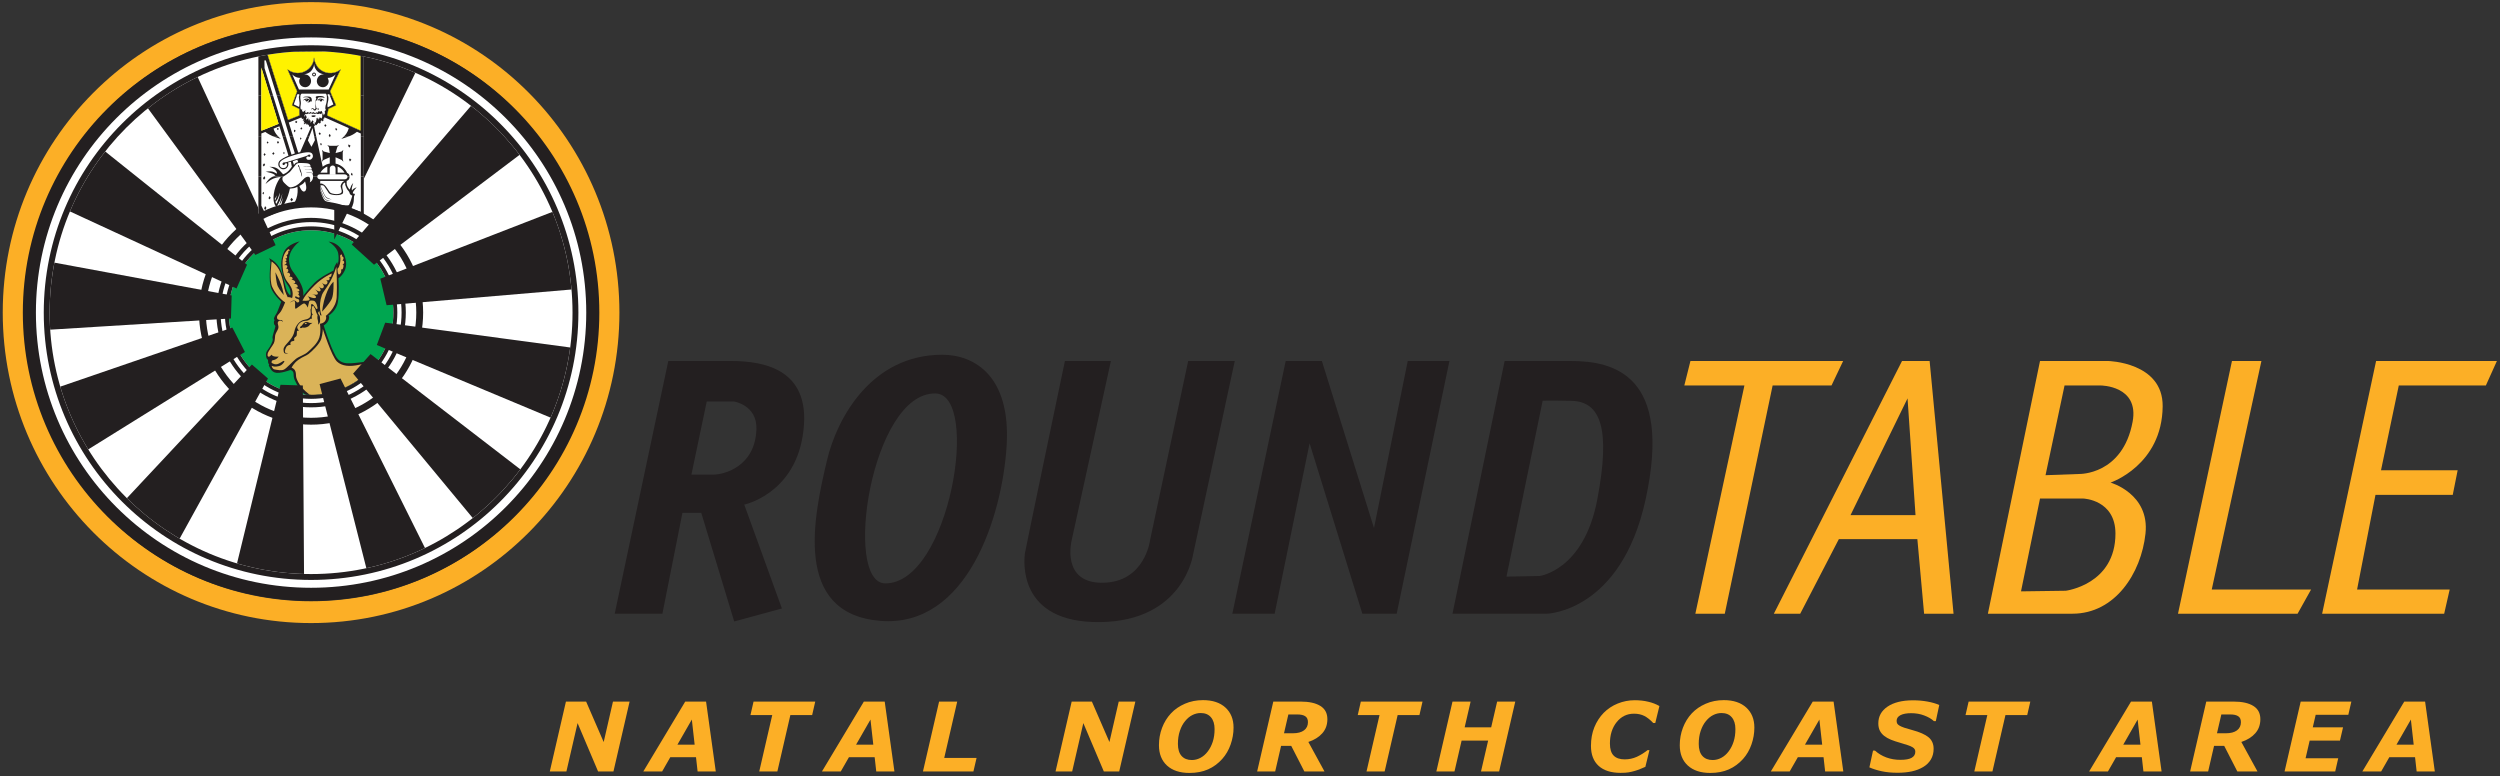 <?xml version="1.0" encoding="UTF-8"?>
<svg xmlns="http://www.w3.org/2000/svg" xmlns:xlink="http://www.w3.org/1999/xlink" width="770pt" height="239pt" viewBox="0 0 770 239" version="1.1">
<rect x="0" y="0" width="770" height="239" fill="#333333" stroke="none"/>
<defs>
<clipPath id="clip1">
  <path d="M 81 74 L 117 74 L 117 122 L 81 122 Z M 81 74 "/>
</clipPath>
<clipPath id="clip2">
  <path d="M 70.457 96.281 C 70.457 82.277 81.809 70.926 95.812 70.926 C 109.816 70.926 121.168 82.277 121.168 96.281 C 121.168 110.285 109.816 121.637 95.812 121.637 C 81.809 121.637 70.457 110.285 70.457 96.281 Z M 70.457 96.281 "/>
</clipPath>
<clipPath id="clip3">
  <path d="M 89 101 L 117 101 L 117 122 L 89 122 Z M 89 101 "/>
</clipPath>
<clipPath id="clip4">
  <path d="M 70.457 96.281 C 70.457 82.277 81.809 70.926 95.812 70.926 C 109.816 70.926 121.168 82.277 121.168 96.281 C 121.168 110.285 109.816 121.637 95.812 121.637 C 81.809 121.637 70.457 110.285 70.457 96.281 Z M 70.457 96.281 "/>
</clipPath>
<clipPath id="clip5">
  <path d="M 82 76 L 104 76 L 104 115 L 82 115 Z M 82 76 "/>
</clipPath>
<clipPath id="clip6">
  <path d="M 70.457 96.281 C 70.457 82.277 81.809 70.926 95.812 70.926 C 109.816 70.926 121.168 82.277 121.168 96.281 C 121.168 110.285 109.816 121.637 95.812 121.637 C 81.809 121.637 70.457 110.285 70.457 96.281 Z M 70.457 96.281 "/>
</clipPath>
<clipPath id="clip7">
  <path d="M 92 99 L 97 99 L 97 102 L 92 102 Z M 92 99 "/>
</clipPath>
<clipPath id="clip8">
  <path d="M 70.457 96.281 C 70.457 82.277 81.809 70.926 95.812 70.926 C 109.816 70.926 121.168 82.277 121.168 96.281 C 121.168 110.285 109.816 121.637 95.812 121.637 C 81.809 121.637 70.457 110.285 70.457 96.281 Z M 70.457 96.281 "/>
</clipPath>
<clipPath id="clip9">
  <path d="M 93 99 L 95 99 L 95 100 L 93 100 Z M 93 99 "/>
</clipPath>
<clipPath id="clip10">
  <path d="M 70.457 96.281 C 70.457 82.277 81.809 70.926 95.812 70.926 C 109.816 70.926 121.168 82.277 121.168 96.281 C 121.168 110.285 109.816 121.637 95.812 121.637 C 81.809 121.637 70.457 110.285 70.457 96.281 Z M 70.457 96.281 "/>
</clipPath>
<clipPath id="clip11">
  <path d="M 84 83 L 88 83 L 88 91 L 84 91 Z M 84 83 "/>
</clipPath>
<clipPath id="clip12">
  <path d="M 70.457 96.281 C 70.457 82.277 81.809 70.926 95.812 70.926 C 109.816 70.926 121.168 82.277 121.168 96.281 C 121.168 110.285 109.816 121.637 95.812 121.637 C 81.809 121.637 70.457 110.285 70.457 96.281 Z M 70.457 96.281 "/>
</clipPath>
<clipPath id="clip13">
  <path d="M 93 84 L 103 84 L 103 93 L 93 93 Z M 93 84 "/>
</clipPath>
<clipPath id="clip14">
  <path d="M 70.457 96.281 C 70.457 82.277 81.809 70.926 95.812 70.926 C 109.816 70.926 121.168 82.277 121.168 96.281 C 121.168 110.285 109.816 121.637 95.812 121.637 C 81.809 121.637 70.457 110.285 70.457 96.281 Z M 70.457 96.281 "/>
</clipPath>
<clipPath id="clip15">
  <path d="M 103 78 L 107 78 L 107 85 L 103 85 Z M 103 78 "/>
</clipPath>
<clipPath id="clip16">
  <path d="M 70.457 96.281 C 70.457 82.277 81.809 70.926 95.812 70.926 C 109.816 70.926 121.168 82.277 121.168 96.281 C 121.168 110.285 109.816 121.637 95.812 121.637 C 81.809 121.637 70.457 110.285 70.457 96.281 Z M 70.457 96.281 "/>
</clipPath>
<clipPath id="clip17">
  <path d="M 99 86 L 103 86 L 103 96 L 99 96 Z M 99 86 "/>
</clipPath>
<clipPath id="clip18">
  <path d="M 70.457 96.281 C 70.457 82.277 81.809 70.926 95.812 70.926 C 109.816 70.926 121.168 82.277 121.168 96.281 C 121.168 110.285 109.816 121.637 95.812 121.637 C 81.809 121.637 70.457 110.285 70.457 96.281 Z M 70.457 96.281 "/>
</clipPath>
<clipPath id="clip19">
  <path d="M 102 15 L 134 15 L 134 74 L 102 74 Z M 102 15 "/>
</clipPath>
<clipPath id="clip20">
  <path d="M 61.297 96.281 C 61.297 77.219 76.75 61.766 95.812 61.766 C 114.875 61.766 130.328 77.219 130.328 96.281 C 130.328 115.344 114.875 130.797 95.812 130.797 C 76.75 130.797 61.297 115.344 61.297 96.281 Z M 15.289 96.281 C 15.289 51.809 51.34 15.758 95.812 15.758 C 140.285 15.758 176.336 51.809 176.336 96.281 C 176.336 140.754 140.285 176.809 95.812 176.809 C 51.34 176.809 15.289 140.754 15.289 96.281 Z M 15.289 96.281 "/>
</clipPath>
<clipPath id="clip21">
  <path d="M 37 15 L 85 15 L 85 79 L 37 79 Z M 37 15 "/>
</clipPath>
<clipPath id="clip22">
  <path d="M 61.297 96.281 C 61.297 77.219 76.75 61.766 95.812 61.766 C 114.875 61.766 130.328 77.219 130.328 96.281 C 130.328 115.344 114.875 130.797 95.812 130.797 C 76.75 130.797 61.297 115.344 61.297 96.281 Z M 15.289 96.281 C 15.289 51.809 51.34 15.758 95.812 15.758 C 140.285 15.758 176.336 51.809 176.336 96.281 C 176.336 140.754 140.285 176.809 95.812 176.809 C 51.34 176.809 15.289 140.754 15.289 96.281 Z M 15.289 96.281 "/>
</clipPath>
<clipPath id="clip23">
  <path d="M 15 37 L 77 37 L 77 89 L 15 89 Z M 15 37 "/>
</clipPath>
<clipPath id="clip24">
  <path d="M 61.297 96.281 C 61.297 77.219 76.75 61.766 95.812 61.766 C 114.875 61.766 130.328 77.219 130.328 96.281 C 130.328 115.344 114.875 130.797 95.812 130.797 C 76.75 130.797 61.297 115.344 61.297 96.281 Z M 15.289 96.281 C 15.289 51.809 51.34 15.758 95.812 15.758 C 140.285 15.758 176.336 51.809 176.336 96.281 C 176.336 140.754 140.285 176.809 95.812 176.809 C 51.34 176.809 15.289 140.754 15.289 96.281 Z M 15.289 96.281 "/>
</clipPath>
<clipPath id="clip25">
  <path d="M 15 78 L 72 78 L 72 103 L 15 103 Z M 15 78 "/>
</clipPath>
<clipPath id="clip26">
  <path d="M 61.297 96.281 C 61.297 77.219 76.75 61.766 95.812 61.766 C 114.875 61.766 130.328 77.219 130.328 96.281 C 130.328 115.344 114.875 130.797 95.812 130.797 C 76.75 130.797 61.297 115.344 61.297 96.281 Z M 15.289 96.281 C 15.289 51.809 51.34 15.758 95.812 15.758 C 140.285 15.758 176.336 51.809 176.336 96.281 C 176.336 140.754 140.285 176.809 95.812 176.809 C 51.34 176.809 15.289 140.754 15.289 96.281 Z M 15.289 96.281 "/>
</clipPath>
<clipPath id="clip27">
  <path d="M 15 100 L 76 100 L 76 146 L 15 146 Z M 15 100 "/>
</clipPath>
<clipPath id="clip28">
  <path d="M 61.297 96.281 C 61.297 77.219 76.75 61.766 95.812 61.766 C 114.875 61.766 130.328 77.219 130.328 96.281 C 130.328 115.344 114.875 130.797 95.812 130.797 C 76.75 130.797 61.297 115.344 61.297 96.281 Z M 15.289 96.281 C 15.289 51.809 51.34 15.758 95.812 15.758 C 140.285 15.758 176.336 51.809 176.336 96.281 C 176.336 140.754 140.285 176.809 95.812 176.809 C 51.34 176.809 15.289 140.754 15.289 96.281 Z M 15.289 96.281 "/>
</clipPath>
<clipPath id="clip29">
  <path d="M 30 112 L 83 112 L 83 177 L 30 177 Z M 30 112 "/>
</clipPath>
<clipPath id="clip30">
  <path d="M 61.297 96.281 C 61.297 77.219 76.75 61.766 95.812 61.766 C 114.875 61.766 130.328 77.219 130.328 96.281 C 130.328 115.344 114.875 130.797 95.812 130.797 C 76.75 130.797 61.297 115.344 61.297 96.281 Z M 15.289 96.281 C 15.289 51.809 51.34 15.758 95.812 15.758 C 140.285 15.758 176.336 51.809 176.336 96.281 C 176.336 140.754 140.285 176.809 95.812 176.809 C 51.34 176.809 15.289 140.754 15.289 96.281 Z M 15.289 96.281 "/>
</clipPath>
<clipPath id="clip31">
  <path d="M 70 118 L 94 118 L 94 177 L 70 177 Z M 70 118 "/>
</clipPath>
<clipPath id="clip32">
  <path d="M 61.297 96.281 C 61.297 77.219 76.75 61.766 95.812 61.766 C 114.875 61.766 130.328 77.219 130.328 96.281 C 130.328 115.344 114.875 130.797 95.812 130.797 C 76.75 130.797 61.297 115.344 61.297 96.281 Z M 15.289 96.281 C 15.289 51.809 51.34 15.758 95.812 15.758 C 140.285 15.758 176.336 51.809 176.336 96.281 C 176.336 140.754 140.285 176.809 95.812 176.809 C 51.34 176.809 15.289 140.754 15.289 96.281 Z M 15.289 96.281 "/>
</clipPath>
<clipPath id="clip33">
  <path d="M 98 116 L 136 116 L 136 177 L 98 177 Z M 98 116 "/>
</clipPath>
<clipPath id="clip34">
  <path d="M 61.297 96.281 C 61.297 77.219 76.75 61.766 95.812 61.766 C 114.875 61.766 130.328 77.219 130.328 96.281 C 130.328 115.344 114.875 130.797 95.812 130.797 C 76.75 130.797 61.297 115.344 61.297 96.281 Z M 15.289 96.281 C 15.289 51.809 51.34 15.758 95.812 15.758 C 140.285 15.758 176.336 51.809 176.336 96.281 C 176.336 140.754 140.285 176.809 95.812 176.809 C 51.34 176.809 15.289 140.754 15.289 96.281 Z M 15.289 96.281 "/>
</clipPath>
<clipPath id="clip35">
  <path d="M 108 109 L 170 109 L 170 168 L 108 168 Z M 108 109 "/>
</clipPath>
<clipPath id="clip36">
  <path d="M 61.297 96.281 C 61.297 77.219 76.75 61.766 95.812 61.766 C 114.875 61.766 130.328 77.219 130.328 96.281 C 130.328 115.344 114.875 130.797 95.812 130.797 C 76.75 130.797 61.297 115.344 61.297 96.281 Z M 15.289 96.281 C 15.289 51.809 51.34 15.758 95.812 15.758 C 140.285 15.758 176.336 51.809 176.336 96.281 C 176.336 140.754 140.285 176.809 95.812 176.809 C 51.34 176.809 15.289 140.754 15.289 96.281 Z M 15.289 96.281 "/>
</clipPath>
<clipPath id="clip37">
  <path d="M 116 99 L 177 99 L 177 133 L 116 133 Z M 116 99 "/>
</clipPath>
<clipPath id="clip38">
  <path d="M 61.297 96.281 C 61.297 77.219 76.75 61.766 95.812 61.766 C 114.875 61.766 130.328 77.219 130.328 96.281 C 130.328 115.344 114.875 130.797 95.812 130.797 C 76.75 130.797 61.297 115.344 61.297 96.281 Z M 15.289 96.281 C 15.289 51.809 51.34 15.758 95.812 15.758 C 140.285 15.758 176.336 51.809 176.336 96.281 C 176.336 140.754 140.285 176.809 95.812 176.809 C 51.34 176.809 15.289 140.754 15.289 96.281 Z M 15.289 96.281 "/>
</clipPath>
<clipPath id="clip39">
  <path d="M 117 61 L 177 61 L 177 95 L 117 95 Z M 117 61 "/>
</clipPath>
<clipPath id="clip40">
  <path d="M 61.297 96.281 C 61.297 77.219 76.75 61.766 95.812 61.766 C 114.875 61.766 130.328 77.219 130.328 96.281 C 130.328 115.344 114.875 130.797 95.812 130.797 C 76.75 130.797 61.297 115.344 61.297 96.281 Z M 15.289 96.281 C 15.289 51.809 51.34 15.758 95.812 15.758 C 140.285 15.758 176.336 51.809 176.336 96.281 C 176.336 140.754 140.285 176.809 95.812 176.809 C 51.34 176.809 15.289 140.754 15.289 96.281 Z M 15.289 96.281 "/>
</clipPath>
<clipPath id="clip41">
  <path d="M 108 22 L 169 22 L 169 82 L 108 82 Z M 108 22 "/>
</clipPath>
<clipPath id="clip42">
  <path d="M 61.297 96.281 C 61.297 77.219 76.75 61.766 95.812 61.766 C 114.875 61.766 130.328 77.219 130.328 96.281 C 130.328 115.344 114.875 130.797 95.812 130.797 C 76.75 130.797 61.297 115.344 61.297 96.281 Z M 15.289 96.281 C 15.289 51.809 51.34 15.758 95.812 15.758 C 140.285 15.758 176.336 51.809 176.336 96.281 C 176.336 140.754 140.285 176.809 95.812 176.809 C 51.34 176.809 15.289 140.754 15.289 96.281 Z M 15.289 96.281 "/>
</clipPath>
<clipPath id="clip43">
  <path d="M 79 15 L 113 15 L 113 67 L 79 67 Z M 79 15 "/>
</clipPath>
<clipPath id="clip44">
  <path d="M 61.297 96.281 C 61.297 77.219 76.75 61.766 95.812 61.766 C 114.875 61.766 130.328 77.219 130.328 96.281 C 130.328 115.344 114.875 130.797 95.812 130.797 C 76.75 130.797 61.297 115.344 61.297 96.281 Z M 15.289 96.281 C 15.289 51.809 51.34 15.758 95.812 15.758 C 140.285 15.758 176.336 51.809 176.336 96.281 C 176.336 140.754 140.285 176.809 95.812 176.809 C 51.34 176.809 15.289 140.754 15.289 96.281 Z M 15.289 96.281 "/>
</clipPath>
<clipPath id="clip45">
  <path d="M 79 54 L 113 54 L 113 67 L 79 67 Z M 79 54 "/>
</clipPath>
<clipPath id="clip46">
  <path d="M 61.297 96.281 C 61.297 77.219 76.75 61.766 95.812 61.766 C 114.875 61.766 130.328 77.219 130.328 96.281 C 130.328 115.344 114.875 130.797 95.812 130.797 C 76.75 130.797 61.297 115.344 61.297 96.281 Z M 15.289 96.281 C 15.289 51.809 51.34 15.758 95.812 15.758 C 140.285 15.758 176.336 51.809 176.336 96.281 C 176.336 140.754 140.285 176.809 95.812 176.809 C 51.34 176.809 15.289 140.754 15.289 96.281 Z M 15.289 96.281 "/>
</clipPath>
<clipPath id="clip47">
  <path d="M 79 41 L 113 41 L 113 55 L 79 55 Z M 79 41 "/>
</clipPath>
<clipPath id="clip48">
  <path d="M 61.297 96.281 C 61.297 77.219 76.75 61.766 95.812 61.766 C 114.875 61.766 130.328 77.219 130.328 96.281 C 130.328 115.344 114.875 130.797 95.812 130.797 C 76.75 130.797 61.297 115.344 61.297 96.281 Z M 15.289 96.281 C 15.289 51.809 51.34 15.758 95.812 15.758 C 140.285 15.758 176.336 51.809 176.336 96.281 C 176.336 140.754 140.285 176.809 95.812 176.809 C 51.34 176.809 15.289 140.754 15.289 96.281 Z M 15.289 96.281 "/>
</clipPath>
<clipPath id="clip49">
  <path d="M 79 29 L 113 29 L 113 42 L 79 42 Z M 79 29 "/>
</clipPath>
<clipPath id="clip50">
  <path d="M 61.297 96.281 C 61.297 77.219 76.75 61.766 95.812 61.766 C 114.875 61.766 130.328 77.219 130.328 96.281 C 130.328 115.344 114.875 130.797 95.812 130.797 C 76.75 130.797 61.297 115.344 61.297 96.281 Z M 15.289 96.281 C 15.289 51.809 51.34 15.758 95.812 15.758 C 140.285 15.758 176.336 51.809 176.336 96.281 C 176.336 140.754 140.285 176.809 95.812 176.809 C 51.34 176.809 15.289 140.754 15.289 96.281 Z M 15.289 96.281 "/>
</clipPath>
<clipPath id="clip51">
  <path d="M 79 15 L 113 15 L 113 30 L 79 30 Z M 79 15 "/>
</clipPath>
<clipPath id="clip52">
  <path d="M 61.297 96.281 C 61.297 77.219 76.75 61.766 95.812 61.766 C 114.875 61.766 130.328 77.219 130.328 96.281 C 130.328 115.344 114.875 130.797 95.812 130.797 C 76.75 130.797 61.297 115.344 61.297 96.281 Z M 15.289 96.281 C 15.289 51.809 51.34 15.758 95.812 15.758 C 140.285 15.758 176.336 51.809 176.336 96.281 C 176.336 140.754 140.285 176.809 95.812 176.809 C 51.34 176.809 15.289 140.754 15.289 96.281 Z M 15.289 96.281 "/>
</clipPath>
<clipPath id="clip53">
  <path d="M 80 20 L 86 20 L 86 41 L 80 41 Z M 80 20 "/>
</clipPath>
<clipPath id="clip54">
  <path d="M 61.297 96.281 C 61.297 77.219 76.75 61.766 95.812 61.766 C 114.875 61.766 130.328 77.219 130.328 96.281 C 130.328 115.344 114.875 130.797 95.812 130.797 C 76.75 130.797 61.297 115.344 61.297 96.281 Z M 15.289 96.281 C 15.289 51.809 51.34 15.758 95.812 15.758 C 140.285 15.758 176.336 51.809 176.336 96.281 C 176.336 140.754 140.285 176.809 95.812 176.809 C 51.34 176.809 15.289 140.754 15.289 96.281 Z M 15.289 96.281 "/>
</clipPath>
<clipPath id="clip55">
  <path d="M 82 15 L 112 15 L 112 41 L 82 41 Z M 82 15 "/>
</clipPath>
<clipPath id="clip56">
  <path d="M 61.297 96.281 C 61.297 77.219 76.75 61.766 95.812 61.766 C 114.875 61.766 130.328 77.219 130.328 96.281 C 130.328 115.344 114.875 130.797 95.812 130.797 C 76.75 130.797 61.297 115.344 61.297 96.281 Z M 15.289 96.281 C 15.289 51.809 51.34 15.758 95.812 15.758 C 140.285 15.758 176.336 51.809 176.336 96.281 C 176.336 140.754 140.285 176.809 95.812 176.809 C 51.34 176.809 15.289 140.754 15.289 96.281 Z M 15.289 96.281 "/>
</clipPath>
<clipPath id="clip57">
  <path d="M 81 15 L 112 15 L 112 41 L 81 41 Z M 81 15 "/>
</clipPath>
<clipPath id="clip58">
  <path d="M 61.297 96.281 C 61.297 77.219 76.75 61.766 95.812 61.766 C 114.875 61.766 130.328 77.219 130.328 96.281 C 130.328 115.344 114.875 130.797 95.812 130.797 C 76.75 130.797 61.297 115.344 61.297 96.281 Z M 15.289 96.281 C 15.289 51.809 51.34 15.758 95.812 15.758 C 140.285 15.758 176.336 51.809 176.336 96.281 C 176.336 140.754 140.285 176.809 95.812 176.809 C 51.34 176.809 15.289 140.754 15.289 96.281 Z M 15.289 96.281 "/>
</clipPath>
</defs>
<g id="surface1">
<path style=" stroke:none;fill-rule:evenodd;fill:rgb(13.699%,12.199%,12.5%);fill-opacity:1;" d="M 475.137 123.461 L 463.992 177.598 L 474.191 177.406 C 474.191 177.406 487.789 175.703 491.945 153.938 C 496.102 132.168 493.082 123.648 484.012 123.461 C 474.945 123.27 475.137 123.461 475.137 123.461 Z M 463.426 111.184 L 447.367 189.02 L 476.457 189.02 C 476.457 189.02 499.312 188.504 506.867 153.746 C 515.18 115.512 497.047 111.184 483.824 111.184 Z M 403.355 136.523 L 419.602 189.02 L 430.18 189.02 L 446.426 111.184 L 433.582 111.184 L 423.191 162.645 L 407.137 111.184 L 395.992 111.184 L 379.559 189.02 L 392.59 189.02 Z M 380.312 111.184 L 367.469 170.781 C 367.469 170.781 364.637 191.227 338.945 191.605 C 313.258 191.984 315.336 172.484 315.715 170.215 C 316.094 167.945 327.992 111.184 327.992 111.184 L 342.156 111.184 L 330.07 166.43 C 330.07 166.43 326.672 179.68 339.703 179.488 C 352.734 179.301 354.246 166.238 354.246 166.238 L 365.957 111.184 Z M 288.137 121.188 C 302.121 121.453 292.441 179.797 272.648 179.68 C 259.57 179.602 268.301 120.812 288.137 121.188 Z M 290.215 109.262 C 300.043 109.262 311.367 115.699 310.047 137.277 C 308.727 158.859 297.961 193.402 271.137 191.227 C 243.938 189.02 250.734 158.668 254.703 141.82 C 257.809 128.637 268.492 109.262 290.215 109.262 Z M 217.68 123.648 L 225.992 123.648 C 225.992 123.648 233.219 124.703 232.98 132.168 C 232.602 143.902 222.781 146.176 219.758 146.176 L 212.957 146.176 Z M 189.328 189.02 L 204.02 189.02 L 210.188 157.969 L 215.992 157.969 L 226.137 191.414 L 240.828 187.414 L 229.234 155.422 C 229.234 155.422 244.199 152.289 247.191 134.52 C 250.668 113.863 235.613 111.184 225.094 111.184 L 205.836 111.184 L 189.328 189.02 "/>
<path style=" stroke:none;fill-rule:evenodd;fill:rgb(98.799%,68.599%,14.899%);fill-opacity:1;" d="M 731.836 111.184 L 715.215 189.02 L 752.805 189.02 L 754.504 181.574 L 725.98 181.574 L 731.645 152.422 L 755.445 152.422 L 756.957 144.848 L 733.348 144.848 L 738.824 118.727 L 765.648 118.727 L 769.047 111.184 Z M 696.516 111.184 L 687.445 111.184 L 670.824 189.02 L 707.656 189.02 L 711.812 181.574 L 681.215 181.574 Z M 641.734 153.559 L 628.324 153.559 L 622.469 182.141 L 636.258 181.949 C 636.258 181.949 651.559 180.062 651.559 164.348 C 651.559 153.938 641.734 153.559 641.734 153.559 Z M 635.879 118.727 L 630.023 146.363 L 640.414 145.984 C 640.414 145.984 653.789 146.324 656.848 129.895 C 658.926 118.727 647.023 118.727 647.023 118.727 Z M 612.27 189.02 L 628.324 111.184 L 649.293 111.184 C 649.293 111.184 666.242 111.531 666.102 125.164 C 665.914 143.336 650.047 148.637 650.047 148.637 C 650.047 148.637 662.137 152.043 660.812 164.348 C 659.492 176.652 651.367 189.02 638.336 189.02 Z M 587.523 122.703 L 589.98 158.668 L 569.957 158.668 Z M 585.824 111.184 L 546.348 189.02 L 554.469 189.02 L 566.367 166.051 L 590.547 166.051 L 592.625 189.02 L 601.691 189.02 L 594.324 111.184 Z M 567.691 111.184 L 564.102 118.727 L 545.969 118.727 L 531.234 189.02 L 522.168 189.02 L 537.281 118.727 L 518.77 118.727 L 520.656 111.184 L 567.691 111.184 "/>
<path style=" stroke:none;fill-rule:evenodd;fill:rgb(98.799%,68.599%,14.899%);fill-opacity:1;" d="M 7.52 96.281 C 7.52 47.18 47.051 7.379 95.812 7.379 C 144.578 7.379 184.105 47.18 184.105 96.281 C 184.105 145.383 144.578 185.188 95.812 185.188 C 47.051 185.188 7.52 145.383 7.52 96.281 Z M 0.844 96.281 C 0.844 43.469 43.363 0.656 95.812 0.656 C 148.266 0.656 190.781 43.469 190.781 96.281 C 190.781 149.094 148.266 191.906 95.812 191.906 C 43.363 191.906 0.844 149.094 0.844 96.281 "/>
<path style=" stroke:none;fill-rule:nonzero;fill:rgb(100%,100%,100%);fill-opacity:1;" d="M 7.867 96.617 C 7.867 48.285 47.047 9.105 95.379 9.105 C 143.711 9.105 182.887 48.285 182.887 96.617 C 182.887 144.949 143.711 184.129 95.379 184.129 C 47.047 184.129 7.867 144.949 7.867 96.617 "/>
<path style=" stroke:none;fill-rule:nonzero;fill:rgb(100%,100%,100%);fill-opacity:1;" d="M 63.41 96.281 C 63.41 78.387 77.918 63.879 95.812 63.879 C 113.711 63.879 128.215 78.387 128.215 96.281 C 128.215 114.18 113.711 128.684 95.812 128.684 C 77.918 128.684 63.41 114.18 63.41 96.281 "/>
<path style=" stroke:none;fill-rule:nonzero;fill:rgb(0%,65.099%,31.4%);fill-opacity:1;" d="M 70.457 96.281 C 70.457 82.277 81.809 70.926 95.812 70.926 C 109.816 70.926 121.168 82.277 121.168 96.281 C 121.168 110.285 109.816 121.637 95.812 121.637 C 81.809 121.637 70.457 110.285 70.457 96.281 "/>
<g clip-path="url(#clip1)" clip-rule="nonzero">
<g clip-path="url(#clip2)" clip-rule="nonzero">
<path style=" stroke:none;fill-rule:evenodd;fill:rgb(13.699%,12.199%,12.5%);fill-opacity:1;" d="M 116.941 111.617 C 116.941 111.617 116.477 111.07 112.266 111.461 C 108.055 111.852 105.094 112.863 103.297 109.512 C 101.504 106.16 99.711 100.234 99.711 100.234 C 99.711 100.234 100.961 99.535 101.27 98.363 C 101.582 97.195 101.113 97.273 101.113 97.273 C 101.113 97.273 103.609 95.871 104.078 92.984 C 104.547 90.102 104.234 85.734 104.234 85.734 C 104.234 85.734 107.234 83.719 106.496 80.121 C 105.324 74.434 101.191 74.434 101.191 74.434 C 101.191 74.434 103.766 75.914 104.156 78.02 C 104.547 80.121 104 81.449 104 81.449 L 103.863 80.699 C 103.863 80.699 103.145 81.762 102.984 82.305 C 102.828 82.852 102.719 83.348 102.719 83.348 C 102.719 83.348 98.672 85.27 96.75 87.219 C 94.926 89.066 93.32 91.191 93.32 91.191 C 93.32 91.191 93.941 89.711 92.305 86.75 C 90.668 83.785 89.273 83.242 89.031 80.434 C 88.719 76.848 92.305 74.355 92.305 74.355 C 92.305 74.355 88.465 75.148 87.371 77.801 C 86.281 80.449 86.512 82.285 87.172 84.887 C 87.664 86.816 88.824 87.902 89.117 88.637 C 89.742 90.207 89.422 90.961 89.422 90.961 C 89.422 90.961 88.695 90.672 88.094 88.855 C 87.91 88.289 87.238 84.371 85.969 82.305 C 84.695 80.242 82.887 79.535 82.887 79.535 C 82.887 79.535 83.422 80.383 83.281 81.176 C 83.188 81.703 82.773 86.605 83.449 88.613 C 84.129 90.621 86.617 92.91 86.617 92.91 C 86.617 92.91 85.543 95.879 85.23 96.418 C 84.922 96.953 84.297 97.746 84.383 98.398 C 84.391 98.445 84.645 98.543 84.645 98.543 C 84.645 98.543 84.402 98.777 84.379 99.027 C 84.25 100.258 84.871 100.098 84.809 100.547 C 84.723 101.141 83.875 103.516 83.93 104.023 C 83.988 104.535 84.254 104.594 83.477 106.145 C 82.543 108.012 81.738 108.105 81.953 109.711 C 82.094 110.781 82.516 110.754 82.516 110.754 C 82.516 110.754 82.59 111.152 82.574 111.406 C 82.531 112.035 82.914 112.172 82.914 112.172 C 82.914 112.172 82.605 112.48 82.996 112.988 C 83.293 113.371 83.676 115.082 85.969 114.828 C 88.258 114.574 89.328 113.816 89.672 114.008 C 90.945 114.715 90.039 115.367 90.773 117.062 C 91.512 118.758 92.867 120.711 93.828 121.391 C 94.789 122.066 103.414 122.859 108.762 119.211 C 114.105 115.562 116.941 111.617 116.941 111.617 "/>
</g>
</g>
<g clip-path="url(#clip3)" clip-rule="nonzero">
<g clip-path="url(#clip4)" clip-rule="nonzero">
<path style=" stroke:none;fill-rule:evenodd;fill:rgb(85.5%,70.2%,34.499%);fill-opacity:1;" d="M 95.156 121.391 C 95.156 121.391 93.266 119.973 92.414 118.645 C 90.605 115.816 91.43 115.641 90.973 114.348 C 90.664 113.477 89.812 113.246 89.812 113.246 C 89.812 113.246 90.379 111.914 91.879 110.84 C 93.375 109.766 94.109 109.711 94.988 109.059 C 95.863 108.41 98.523 105.949 98.977 104.281 C 99.43 102.609 99.43 101.34 99.43 101.34 C 99.43 101.34 102.164 109.809 103.781 111.352 C 105.289 112.781 107.676 113.012 110.684 112.34 C 112.73 111.883 115.887 111.914 115.887 111.914 C 115.887 111.914 117.242 111.859 113.539 115.027 C 109.836 118.191 102.512 121.812 98.465 121.73 C 94.422 121.645 95.156 121.391 95.156 121.391 "/>
</g>
</g>
<g clip-path="url(#clip5)" clip-rule="nonzero">
<g clip-path="url(#clip6)" clip-rule="nonzero">
<path style=" stroke:none;fill-rule:evenodd;fill:rgb(85.5%,70.2%,34.499%);fill-opacity:1;" d="M 98.547 99.711 C 98.547 99.711 99.785 99.633 100.25 98.664 C 100.715 97.695 100.328 97.309 100.328 97.309 C 100.328 97.309 103.504 94.988 103.695 91.582 C 103.891 88.176 103.617 82.176 103.617 82.176 C 103.617 82.176 102.73 84.965 101.488 87.094 C 100.25 89.223 99.488 89.914 99.168 90.809 C 97.852 94.484 99.051 97.156 99.051 97.156 C 99.051 97.156 98.703 97.273 98.586 96.922 C 98.469 96.574 98.355 95.801 98.355 95.801 C 98.355 95.801 97.93 96.148 97.969 96.461 C 98.008 96.77 98.547 97.117 98.547 97.695 C 98.547 98.277 98.703 99.09 98.43 99.477 C 98.16 99.863 98.008 100.02 98.008 100.02 C 98.008 100.02 98.043 98.938 97.852 98.473 C 97.656 98.008 97.812 97.039 97.812 97.039 C 97.812 97.039 97.617 96.848 97.348 96.07 C 97.078 95.297 97.152 95.105 96.844 94.797 C 96.535 94.484 96.691 94.02 96.301 94.254 C 95.914 94.484 95.953 96.188 96.07 96.461 C 96.188 96.73 96.34 96.961 96.34 96.961 C 96.34 96.961 96.031 97.078 96.031 97.309 C 96.031 97.543 96.031 98.277 96.031 98.277 C 96.031 98.277 95.875 98.047 95.645 98.199 C 95.41 98.355 95.219 98.551 94.91 98.664 C 94.418 98.852 94.031 98.801 94.031 98.801 C 94.031 98.801 93.766 98.82 93.375 98.914 C 92.984 99.016 92.578 99.273 92.383 99.438 C 92.188 99.602 91.406 100.43 91.57 101.016 C 91.73 101.602 92.156 101.812 92.156 101.812 C 92.156 101.812 91.52 101.766 91.453 102.074 C 91.391 102.383 91.52 103.246 91.258 103.539 C 91 103.832 90.656 103.992 90.594 104.203 C 90.527 104.418 90.789 104.789 90.574 104.953 C 90.363 105.117 89.867 104.973 89.566 105.367 C 89.266 105.762 89.551 106.195 89.551 106.195 C 89.551 106.195 88.551 106.156 88.141 106.965 C 87.727 107.773 87.594 108.523 87.934 108.656 C 88.27 108.789 88.777 108.715 88.777 108.715 C 88.777 108.715 87.594 109.336 87.387 108.32 C 87.18 107.305 87.48 106.832 88.27 105.93 C 89.059 105.027 90.355 103.77 90.676 102.059 C 90.996 100.348 92.238 98.805 93.574 98.539 C 94.906 98.277 95.887 97.961 95.715 96.398 C 95.547 94.836 95.699 95.383 95.828 94.875 C 95.961 94.367 95.699 93.934 95.867 93.746 C 96.035 93.559 96.297 93.578 96.844 94.312 C 97.391 95.043 97.406 95.324 97.711 95.137 C 98.012 94.949 97.371 92.75 96.656 92.637 C 95.941 92.523 95.379 92.449 95.227 92.883 C 95.078 93.312 94.797 94.742 94.797 94.742 C 94.797 94.742 94.211 93.391 93.609 93.465 C 93.008 93.539 91.262 95.215 91.016 95.082 C 90.77 94.949 90.941 93.785 90.902 93.258 C 90.863 92.73 90.789 92.762 90.582 92.73 C 89.965 92.637 89.266 93.258 89.266 93.258 C 89.266 93.258 89.887 92.43 90.715 92.602 C 91.543 92.77 91.07 93.145 91.691 93.145 C 92.312 93.145 92.258 92.375 91.957 92.188 C 91.656 91.996 91.371 92.055 91.129 91.848 C 90.883 91.641 90.734 91.473 90.977 91.32 C 91.223 91.172 91.637 91.602 91.879 91.641 C 92.125 91.68 92.312 91.586 92.293 91.32 C 92.277 91.059 91.824 90.758 91.824 90.758 C 91.824 90.758 92.125 90.605 92.07 90.191 C 92.012 89.777 90.961 89.762 90.961 89.762 C 90.961 89.762 92.219 90.004 92.219 89.441 C 92.219 88.879 90.941 88.652 90.941 88.652 C 90.941 88.652 91.918 88.672 91.656 87.992 C 91.391 87.316 90.246 87.355 90.246 87.355 C 90.246 87.355 91.184 87.277 90.902 86.734 C 90.621 86.188 89.66 86.094 89.66 86.094 C 89.66 86.094 90.246 86.133 90.094 85.625 C 89.945 85.117 88.984 85.211 88.984 85.211 C 88.984 85.211 89.512 85.059 89.324 84.461 C 89.137 83.855 88.363 83.969 88.363 83.969 C 88.363 83.969 88.93 83.668 88.777 83.16 C 88.629 82.652 88.062 82.691 88.062 82.691 C 88.062 82.691 88.629 82.391 88.477 81.938 C 88.328 81.488 87.367 81.676 87.367 81.676 C 87.367 81.676 88.254 81.41 88.234 80.961 C 88.215 80.512 87.594 80.379 87.594 80.379 C 87.594 80.379 88.156 80.527 88.234 80.191 C 88.309 79.852 87.781 79.605 87.781 79.605 C 87.781 79.605 88.289 79.738 88.422 79.305 C 88.551 78.875 88.156 78.574 88.156 78.574 C 88.156 78.574 88.57 78.609 88.742 78.066 C 88.91 77.52 88.703 77.145 88.703 77.145 C 88.703 77.145 88.93 77.539 89.137 77.258 C 89.344 76.977 88.93 76.637 88.742 76.785 C 88.551 76.938 86.973 78.215 87.012 81.148 C 87.051 84.363 87.82 85.68 88.176 86.301 C 88.535 86.922 89.66 87.938 90.02 89.496 C 90.375 91.059 89.906 91.902 89.906 91.902 C 89.906 91.902 90.055 91.715 89.344 91.586 C 88.629 91.453 88.629 91.566 88.629 91.566 C 88.629 91.566 87.855 90.137 87.574 88.766 C 87.293 87.391 86.973 85.445 86.316 83.855 C 85.355 81.543 83.664 80.547 83.664 80.547 C 83.664 80.547 82.875 86.281 83.852 88.406 C 85.355 91.68 87.82 93.125 87.82 93.125 C 87.82 93.125 87.047 95.086 86.551 95.863 C 86.055 96.641 85.402 97.074 85.34 97.508 C 85.277 97.941 85.309 98.379 85.867 98.504 C 86.426 98.625 86.828 98.438 86.984 98.781 C 87.141 99.121 86.984 99.184 86.984 99.184 C 86.984 99.184 86.984 98.906 86.645 98.781 C 86.301 98.656 85.93 98.789 85.773 98.969 C 85.168 99.648 86.031 100.191 85.68 101.234 C 85.496 101.785 84.844 102.66 84.75 103.312 C 84.656 103.965 84.688 104.988 84.348 105.703 C 84.004 106.418 82.547 108.281 82.453 108.902 C 82.359 109.523 82.391 109.832 82.762 109.863 C 83.137 109.895 83.633 109.211 83.633 109.211 C 83.633 109.211 83.695 109.707 84.844 109.832 C 85.992 109.957 85.898 109.676 85.898 109.676 C 85.898 109.676 85.648 110.234 85.031 110.609 C 84.41 110.98 83.82 110.887 83.727 111.168 C 83.633 111.445 83.539 111.758 83.82 111.852 C 84.098 111.945 84.75 112.531 85.898 111.973 C 87.047 111.414 87.309 110.98 87.574 111.23 C 87.707 111.355 87.094 112.141 86.594 112.469 C 85.824 112.973 84.613 112.922 84.391 112.895 C 84.078 112.855 83.664 112.656 83.664 112.656 C 83.664 112.656 83.82 113.684 84.625 113.805 C 85.434 113.93 86.707 114.242 87.512 113.805 C 88.32 113.371 90.059 111.414 91.082 110.578 C 92.105 109.738 93.816 109.336 94.84 108.371 C 95.863 107.41 97.758 105.859 98.348 103.965 C 98.938 102.07 98.547 99.711 98.547 99.711 "/>
</g>
</g>
<g clip-path="url(#clip7)" clip-rule="nonzero">
<g clip-path="url(#clip8)" clip-rule="nonzero">
<path style=" stroke:none;fill-rule:evenodd;fill:rgb(13.699%,12.199%,12.5%);fill-opacity:1;" d="M 96.242 99.434 C 96.242 99.434 95.527 99.527 95.27 99.414 C 95.016 99.305 94.484 99.012 93.918 99.27 C 93.348 99.527 93.055 100.238 92.93 100.293 C 92.801 100.348 92.324 100.703 92.414 100.918 C 92.582 101.301 93.203 100.863 93.203 100.863 C 93.203 100.863 93.715 101.082 94.559 100.734 C 95.41 100.379 95.309 100.02 95.562 99.891 C 95.82 99.762 96.242 99.434 96.242 99.434 "/>
</g>
</g>
<g clip-path="url(#clip9)" clip-rule="nonzero">
<g clip-path="url(#clip10)" clip-rule="nonzero">
<path style=" stroke:none;fill-rule:evenodd;fill:rgb(85.5%,70.2%,34.499%);fill-opacity:1;" d="M 94.469 99.539 C 94.566 99.801 93.949 99.934 93.883 99.734 C 93.816 99.539 94.371 99.281 94.469 99.539 "/>
</g>
</g>
<g clip-path="url(#clip11)" clip-rule="nonzero">
<g clip-path="url(#clip12)" clip-rule="nonzero">
<path style=" stroke:none;fill-rule:evenodd;fill:rgb(13.699%,12.199%,12.5%);fill-opacity:1;" d="M 87.406 90.891 C 87.406 90.891 87.219 89.383 86.578 87.656 C 85.941 85.926 84.828 83.84 84.828 83.84 C 84.828 83.84 85.035 86.996 85.543 88.145 C 86.051 89.289 87.406 90.891 87.406 90.891 "/>
</g>
</g>
<g clip-path="url(#clip13)" clip-rule="nonzero">
<g clip-path="url(#clip14)" clip-rule="nonzero">
<path style=" stroke:none;fill-rule:evenodd;fill:rgb(85.5%,70.2%,34.499%);fill-opacity:1;" d="M 93.172 92.613 C 93.172 92.613 93.484 91.262 96.969 87.809 C 99.449 85.348 102.172 84.227 102.172 84.227 C 102.172 84.227 102.156 84.633 102.004 85.066 C 101.91 85.34 101.359 85.371 101.359 85.371 C 101.359 85.371 101.699 85.656 101.434 86.129 C 101.172 86.602 100.336 86.148 100.336 86.148 C 100.336 86.148 101.246 86.68 100.715 87.398 C 100.184 88.121 99.047 87.02 99.047 87.02 C 99.047 87.02 100.129 88.008 99.578 88.633 C 99.027 89.258 97.926 87.988 97.926 87.988 C 97.926 87.988 99.027 89.031 98.668 89.598 C 98.309 90.168 96.887 88.992 96.887 88.992 C 96.887 88.992 98.156 90.035 97.871 90.566 C 97.586 91.098 95.594 90.453 95.594 90.453 C 95.594 90.453 97.473 90.852 97.32 91.57 C 97.168 92.289 94.762 91.23 94.762 91.23 C 94.762 91.23 95.465 91.855 95.348 92.328 C 95.234 92.805 93.172 92.613 93.172 92.613 "/>
</g>
</g>
<g clip-path="url(#clip15)" clip-rule="nonzero">
<g clip-path="url(#clip16)" clip-rule="nonzero">
<path style=" stroke:none;fill-rule:evenodd;fill:rgb(85.5%,70.2%,34.499%);fill-opacity:1;" d="M 104.656 84.422 C 105.398 83.777 105 82.906 105 82.906 C 105 82.906 105.473 83.398 105.738 82.336 C 106.004 81.273 105.398 81.559 105.398 81.559 C 105.398 81.559 106.156 81.273 105.984 80.668 C 105.812 80.062 105.414 80.328 105.414 80.328 C 105.414 80.328 105.984 79.777 105.758 79.266 C 105.531 78.754 105.227 79.094 105.227 79.094 C 105.227 79.094 105.531 78.66 105.266 78.434 C 105 78.203 104.715 78.754 104.754 78.887 C 104.789 79.02 105 79.91 104.695 81.258 C 104.395 82.602 103.938 82.773 103.938 82.773 C 103.938 82.773 103.918 85.066 104.656 84.422 "/>
</g>
</g>
<g clip-path="url(#clip17)" clip-rule="nonzero">
<g clip-path="url(#clip18)" clip-rule="nonzero">
<path style=" stroke:none;fill-rule:evenodd;fill:rgb(13.699%,12.199%,12.5%);fill-opacity:1;" d="M 99.227 95.988 C 99.227 95.988 99.355 93.621 100.434 90.652 C 101.508 87.68 102.715 86.777 102.715 86.777 C 102.715 86.777 102.887 90.652 102.156 92.113 C 101.422 93.578 99.227 95.988 99.227 95.988 "/>
</g>
</g>
<path style=" stroke:none;fill-rule:evenodd;fill:rgb(100%,100%,100%);fill-opacity:1;" d="M 61.297 96.281 C 61.297 77.219 76.75 61.766 95.812 61.766 C 114.875 61.766 130.328 77.219 130.328 96.281 C 130.328 115.344 114.875 130.797 95.812 130.797 C 76.75 130.797 61.297 115.344 61.297 96.281 Z M 15.289 96.281 C 15.289 51.809 51.34 15.758 95.812 15.758 C 140.285 15.758 176.336 51.809 176.336 96.281 C 176.336 140.754 140.285 176.809 95.812 176.809 C 51.34 176.809 15.289 140.754 15.289 96.281 "/>
<g clip-path="url(#clip19)" clip-rule="nonzero">
<g clip-path="url(#clip20)" clip-rule="evenodd">
<path style=" stroke:none;fill-rule:evenodd;fill:rgb(13.699%,12.199%,12.5%);fill-opacity:1;" d="M 133.688 10.602 L 102.949 73.801 L 102.949 5.871 Z M 133.688 10.602 "/>
</g>
</g>
<g clip-path="url(#clip21)" clip-rule="nonzero">
<g clip-path="url(#clip22)" clip-rule="evenodd">
<path style=" stroke:none;fill-rule:evenodd;fill:rgb(13.699%,12.199%,12.5%);fill-opacity:1;" d="M 84.895 75.52 L 54.797 10.602 L 37.387 22.207 L 78.66 78.527 L 84.895 75.52 "/>
</g>
</g>
<g clip-path="url(#clip23)" clip-rule="nonzero">
<g clip-path="url(#clip24)" clip-rule="evenodd">
<path style=" stroke:none;fill-rule:evenodd;fill:rgb(13.699%,12.199%,12.5%);fill-opacity:1;" d="M 20.621 37.254 L 76.078 81.539 L 72.855 88.848 L 10.086 59.828 L 20.621 37.254 "/>
</g>
</g>
<g clip-path="url(#clip25)" clip-rule="nonzero">
<g clip-path="url(#clip26)" clip-rule="evenodd">
<path style=" stroke:none;fill-rule:evenodd;fill:rgb(13.699%,12.199%,12.5%);fill-opacity:1;" d="M 5.145 78.742 L 71.352 90.996 L 71.137 98.09 L 5.145 102.176 L 5.145 78.742 "/>
</g>
</g>
<g clip-path="url(#clip27)" clip-rule="nonzero">
<g clip-path="url(#clip28)" clip-rule="evenodd">
<path style=" stroke:none;fill-rule:evenodd;fill:rgb(13.699%,12.199%,12.5%);fill-opacity:1;" d="M 7.078 123.027 L 71.566 100.887 L 75.434 108.41 L 16.32 145.168 L 7.078 123.027 "/>
</g>
</g>
<g clip-path="url(#clip29)" clip-rule="nonzero">
<g clip-path="url(#clip30)" clip-rule="evenodd">
<path style=" stroke:none;fill-rule:evenodd;fill:rgb(13.699%,12.199%,12.5%);fill-opacity:1;" d="M 30.723 162.363 L 77.586 112.277 L 82.527 116.578 L 49.211 176.984 L 30.723 162.363 "/>
</g>
</g>
<g clip-path="url(#clip31)" clip-rule="nonzero">
<g clip-path="url(#clip32)" clip-rule="evenodd">
<path style=" stroke:none;fill-rule:evenodd;fill:rgb(13.699%,12.199%,12.5%);fill-opacity:1;" d="M 70.062 185.582 L 86.398 118.512 L 93.277 118.727 L 93.707 187.301 L 70.062 185.582 "/>
</g>
</g>
<g clip-path="url(#clip33)" clip-rule="nonzero">
<g clip-path="url(#clip34)" clip-rule="evenodd">
<path style=" stroke:none;fill-rule:evenodd;fill:rgb(13.699%,12.199%,12.5%);fill-opacity:1;" d="M 115.633 186.012 L 98.434 118.297 L 104.887 116.578 L 135.84 178.703 L 115.633 186.012 "/>
</g>
</g>
<g clip-path="url(#clip35)" clip-rule="nonzero">
<g clip-path="url(#clip36)" clip-rule="evenodd">
<path style=" stroke:none;fill-rule:evenodd;fill:rgb(13.699%,12.199%,12.5%);fill-opacity:1;" d="M 152.391 167.738 L 108.754 115.074 L 114.129 109.055 L 169.156 151.402 L 152.391 167.738 "/>
</g>
</g>
<g clip-path="url(#clip37)" clip-rule="nonzero">
<g clip-path="url(#clip38)" clip-rule="evenodd">
<path style=" stroke:none;fill-rule:evenodd;fill:rgb(13.699%,12.199%,12.5%);fill-opacity:1;" d="M 116.062 106.258 L 177.758 132.055 L 185.926 108.41 L 118.641 99.379 L 116.062 106.258 "/>
</g>
</g>
<g clip-path="url(#clip39)" clip-rule="nonzero">
<g clip-path="url(#clip40)" clip-rule="evenodd">
<path style=" stroke:none;fill-rule:evenodd;fill:rgb(13.699%,12.199%,12.5%);fill-opacity:1;" d="M 119.07 94.008 L 117.137 85.836 L 179.691 61.547 L 184.852 88.418 L 119.07 94.008 "/>
</g>
</g>
<g clip-path="url(#clip41)" clip-rule="nonzero">
<g clip-path="url(#clip42)" clip-rule="evenodd">
<path style=" stroke:none;fill-rule:evenodd;fill:rgb(13.699%,12.199%,12.5%);fill-opacity:1;" d="M 115.203 81.539 L 108.324 75.305 L 153.465 22.852 L 168.727 41.125 L 115.203 81.539 "/>
</g>
</g>
<g clip-path="url(#clip43)" clip-rule="nonzero">
<g clip-path="url(#clip44)" clip-rule="evenodd">
<path style=" stroke:none;fill-rule:nonzero;fill:rgb(100%,100%,100%);fill-opacity:1;" d="M 79.582 16.605 L 88.395 15.039 L 95.293 15.039 L 108.703 15.254 L 112.047 16.441 L 112.047 66.883 L 109.402 66.02 L 104.668 64.141 L 96.359 62.984 L 87.859 64.406 L 82.945 66.457 L 79.582 66.691 L 79.582 16.605 "/>
</g>
</g>
<g clip-path="url(#clip45)" clip-rule="nonzero">
<g clip-path="url(#clip46)" clip-rule="evenodd">
<path style=" stroke:none;fill-rule:evenodd;fill:rgb(13.699%,12.199%,12.5%);fill-opacity:1;" d="M 80.496 54.395 L 80.496 63.344 L 81.625 65.641 C 81.625 65.641 82.645 65.156 83.645 64.746 C 84.586 64.363 85.488 64.047 85.488 64.047 C 85.488 64.047 83.844 63.195 84.309 59.828 C 84.777 56.461 86.516 54.488 86.516 54.488 C 86.516 54.488 85.207 54.578 84.133 55.027 C 83.059 55.477 81.805 56.656 81.805 56.656 C 81.805 56.656 82.359 55.312 83.594 54.633 C 83.77 54.535 83.918 54.457 84.047 54.391 L 87.25 54.395 C 87.172 54.449 87.125 54.477 87.125 54.477 C 87.125 54.477 86.602 55.363 87.539 56.305 C 88.48 57.242 89.043 57.75 89.457 57.715 C 89.875 57.68 90.941 57.496 91.938 56.684 C 92.93 55.871 93.637 54.855 94.215 54.602 C 94.621 54.426 94.773 54.375 95.254 54.496 C 95.336 54.516 95.777 55.23 95.391 56.16 C 95.379 56.188 96.449 55.773 96.426 54.379 L 97.727 54.395 C 97.723 54.418 97.723 54.441 97.723 54.469 C 97.723 54.895 98.141 55.242 98.656 55.242 L 106.105 55.242 C 106.621 55.242 107.039 54.895 107.039 54.469 C 107.039 54.441 107.039 54.418 107.035 54.395 L 107.664 54.395 C 107.668 54.395 107.668 54.414 107.668 54.438 C 107.664 55.59 106.785 55.699 106.785 55.699 L 106.77 56.637 C 106.77 56.637 106.906 57.289 107.113 57.598 C 107.387 58.008 107.629 58.422 107.629 58.422 C 107.629 58.422 107.969 57.906 108.074 57.461 C 108.176 57.016 108.793 56.363 108.793 56.363 C 108.793 56.363 108.484 57.254 108.383 57.805 C 108.277 58.352 108.414 58.695 108.414 58.695 C 108.414 58.695 108.551 58.387 108.965 58.113 C 109.375 57.84 109.855 57.699 109.855 57.699 C 109.855 57.699 109.375 58.215 108.965 58.762 C 108.551 59.312 108.691 59.586 108.691 59.586 L 109.34 59.723 L 109.066 60.441 C 109.066 60.441 108.996 60.441 108.965 61.676 C 108.93 62.91 108.188 64.277 108.188 64.277 L 111.133 65.207 L 111.129 54.395 L 112.047 54.395 L 112.047 66.883 L 109.402 66.02 L 104.668 64.141 L 96.359 62.984 L 87.859 64.406 L 82.945 66.457 L 79.582 66.691 L 79.582 54.391 Z M 81.539 54.395 L 81.715 54.848 L 81.309 55.352 L 80.996 54.871 L 81.352 54.395 Z M 98.641 55.723 L 98.617 56.566 C 98.617 56.566 99.051 56.328 99.848 56.914 C 100.645 57.496 101.391 59.113 101.766 59.371 C 102.332 59.762 104.629 60.145 105.195 59.223 C 105.461 58.781 104.816 57.609 104.938 57.172 C 105.262 55.984 106.121 55.723 106.121 55.723 Z M 108.516 60.277 C 108.516 60.277 107.996 60.02 107.824 59.805 C 107.652 59.586 107.719 59.352 107.461 58.984 C 107.199 58.617 106.984 58.488 106.77 58.012 C 106.555 57.539 106.254 56.934 106.316 56.566 C 106.383 56.199 106.102 56.18 105.906 56.375 C 104.801 57.465 105.941 58.57 105.629 59.457 C 105.293 60.402 101.871 60.211 101.312 59.523 C 101.051 59.199 100.555 58.273 99.848 57.344 C 99.496 56.883 98.613 57.055 98.684 57.191 C 98.789 57.41 99.285 58.598 99.461 58.961 C 99.633 59.328 100.148 60.578 100.688 60.859 C 101.227 61.141 102.242 61.484 102.242 61.484 C 102.242 61.484 100.98 61.238 100.59 61.004 C 100.223 60.789 99.727 59.812 99.547 59.457 C 99.156 58.703 98.66 57.367 98.66 57.367 C 98.66 57.367 98.488 57.848 99.352 59.836 C 100.051 61.449 100.391 61.477 100.391 61.477 L 101.918 62.012 C 101.918 62.012 100.469 61.754 100.32 61.609 C 99.152 60.492 98.637 58.094 98.637 58.094 C 98.637 58.094 98.641 58.578 98.727 58.855 C 99.406 61.082 99.812 61.699 100.426 62.059 C 100.805 62.277 101.656 62.512 102.219 62.691 C 102.941 62.926 107.094 63.469 107.438 63.168 C 107.781 62.867 108.516 60.277 108.516 60.277 Z M 93.945 55.855 C 93.945 55.855 93.645 56.355 93.242 56.648 C 92.84 56.945 92.195 57.281 92.195 57.281 C 92.195 57.281 93.008 59.523 93.918 58.883 C 94.828 58.238 93.945 55.855 93.945 55.855 Z M 91.602 57.523 C 91.602 57.523 90.887 57.93 90.336 57.977 C 89.785 58.023 89.285 58.098 89.285 58.098 C 89.285 58.098 88.949 59.84 88.234 61.441 C 87.52 63.039 87.207 63.473 87.207 63.473 L 90.551 62.684 C 90.551 62.684 91.242 61.703 91.531 60.246 C 91.816 58.789 91.602 57.523 91.602 57.523 Z M 86.156 63.805 C 86.156 63.805 86.516 63.496 86.73 62.707 C 86.945 61.918 87.137 60.965 87.137 60.965 C 87.137 60.965 86.922 61.535 86.609 62.18 C 86.301 62.824 85.941 63.281 85.941 63.281 C 85.941 63.281 86.285 62.426 86.492 61.711 C 86.777 60.734 86.969 59.578 86.969 59.578 C 86.969 59.578 86.633 60.793 86.207 61.809 C 85.863 62.621 85.414 63.281 85.414 63.281 C 85.414 63.281 85.547 63.59 85.738 63.727 C 85.914 63.852 86.156 63.805 86.156 63.805 Z M 85.176 62.754 C 85.176 62.754 85.059 62.707 84.961 62.516 C 84.867 62.324 84.844 62.109 84.844 62.109 C 84.844 62.109 85.344 61.773 85.703 60.797 C 86.062 59.816 86.203 59.34 86.203 59.34 C 86.203 59.34 86.18 60.102 85.941 60.891 C 85.703 61.68 85.176 62.754 85.176 62.754 Z M 84.723 61.801 L 84.629 61.25 L 85.367 60.152 Z M 89.809 60.914 L 90.238 61.465 L 89.859 62.039 L 89.406 61.535 Z M 82.98 60.391 L 83.387 60.914 L 83.027 61.414 L 82.691 61.059 Z M 81.641 63.473 L 82.047 63.996 L 81.738 64.715 L 81.355 64.258 Z M 81.07 59.91 L 80.832 59.508 L 81.141 59.102 L 81.355 59.434 L 81.07 59.91 "/>
</g>
</g>
<g clip-path="url(#clip47)" clip-rule="nonzero">
<g clip-path="url(#clip48)" clip-rule="evenodd">
<path style=" stroke:none;fill-rule:evenodd;fill:rgb(13.699%,12.199%,12.5%);fill-opacity:1;" d="M 80.496 41.945 L 80.496 54.395 L 79.582 54.395 L 79.582 41.945 Z M 85.602 41.945 C 86.121 42.508 86.523 42.777 86.523 42.777 C 86.523 42.777 85.086 42.395 84.016 41.945 Z M 88.016 41.945 L 89.789 47.641 C 89.789 47.641 90.012 47.543 90.32 47.438 C 90.633 47.332 90.816 47.246 90.816 47.246 L 89.16 41.945 L 90.266 41.945 L 91.848 46.996 L 92.445 46.867 L 94.582 41.945 L 95.316 41.945 L 94.828 43.238 L 95.926 45.223 L 97 43.168 L 96.758 41.945 L 97.375 41.945 C 98.164 45.691 99.383 51.348 99.383 51.348 C 99.383 51.348 99.941 50.914 100.516 50.66 C 101.027 50.434 101.562 50.379 101.562 50.379 L 101.562 48.438 L 99.688 49.262 L 99.152 49.816 L 99.355 49 L 99.355 46.922 L 99.168 46.16 L 99.727 46.66 L 101.562 47.145 L 101.301 45.277 L 100.801 44.719 L 101.562 44.906 L 103.641 44.906 L 104.457 44.703 L 103.898 45.238 L 103.352 47.145 L 105.188 46.66 L 105.746 46.16 L 105.559 46.922 L 105.559 49 L 105.766 49.816 L 105.227 49.262 L 103.352 48.438 L 103.352 50.379 C 103.352 50.379 104.449 50.574 105.445 51.363 C 106.602 52.277 106.895 53.25 106.895 53.25 C 106.895 53.25 107.637 53.465 107.664 54.371 L 107.035 54.395 C 106.988 54.004 106.594 53.695 106.105 53.695 L 98.656 53.695 L 98.656 53.684 C 98.02 53.684 97.754 54 97.727 54.395 L 96.426 54.395 C 96.422 54.293 96.418 54.199 96.406 54.105 C 96.383 53.895 96.273 53.488 95.988 53.297 C 95.738 53.121 94.402 53.156 94.402 53.156 C 94.402 53.156 94.281 53.074 94.301 53.082 C 94.449 53.117 95.16 52.973 95.875 53.152 C 96.082 53.203 96.344 53.574 96.352 53.523 C 96.453 52.793 96.008 52.219 95.645 52.176 C 95.125 52.117 93.965 52.246 93.965 52.246 C 93.965 52.246 93.812 52.199 93.926 52.188 C 94.25 52.148 95.051 52.086 95.48 52.082 C 95.797 52.082 95.973 52.25 95.992 52.215 C 96.152 51.965 95.758 51.434 95.66 51.375 C 95.32 51.176 94.223 51.266 93.566 51.281 C 93.457 51.281 93.492 51.219 93.492 51.219 C 93.492 51.219 94.602 51.164 95.199 51.156 C 95.355 51.152 95.633 51.305 95.637 51.25 C 95.676 50.781 95.32 50.551 95.32 50.551 C 95.32 50.551 95.043 50.266 93.891 50.242 C 92.441 50.215 91.684 50.027 91.086 50.73 C 90.367 51.582 89.547 52.734 89.207 53.027 C 88.59 53.559 87.602 54.184 87.25 54.398 L 84.047 54.395 C 84.84 53.988 84.867 54.098 84.867 54.098 C 84.867 54.098 84.488 53.574 83.453 53.289 C 82.41 53.004 81.82 52.895 81.82 52.895 C 81.82 52.895 83.148 52.66 83.844 52.844 C 84.543 53.02 85.242 53.488 85.242 53.488 C 85.242 53.488 85.531 53.02 84.668 52.27 C 83.809 51.516 82.969 51.391 82.969 51.391 C 82.969 51.391 84.758 51.172 85.922 52.305 C 86.531 52.895 87.195 53.684 87.195 53.684 C 87.195 53.684 88.066 53.414 88.734 52.746 C 89.406 52.078 89.883 51.336 89.883 51.336 L 89.594 49.809 L 88.723 50.031 C 88.723 50.031 88.844 50.215 88.836 50.672 C 88.82 51.223 88.301 52.145 87.246 52.137 C 86.438 52.129 85.781 51.434 85.73 50.785 C 85.691 50.305 85.785 49.77 86.324 49.336 C 87.23 48.602 88.848 47.949 88.848 47.949 L 87 41.945 Z M 101.312 41.945 L 101.633 42.285 L 101.742 41.945 Z M 106.035 41.945 C 105.539 42.461 105.102 42.781 105.102 42.781 C 105.102 42.781 106.355 42.449 107.582 41.965 Z M 111.129 41.945 L 111.129 54.395 L 112.047 54.395 L 112.047 41.945 Z M 81.352 54.395 L 81.473 54.227 L 81.539 54.395 Z M 103.98 53.191 L 103.98 51.312 C 103.98 51.312 104.305 51.344 105.059 51.941 C 105.703 52.453 106.117 53.191 106.117 53.191 Z M 100.82 53.191 L 100.82 51.312 C 100.82 51.312 100.496 51.344 99.742 51.941 C 99.094 52.453 98.68 53.191 98.68 53.191 Z M 101.551 53.711 L 101.566 51.906 C 101.566 51.391 101.969 50.973 102.469 50.973 C 102.965 50.973 103.352 51.406 103.352 51.922 L 103.352 53.711 Z M 87.703 50.594 C 87.703 50.594 87.828 50.27 88.105 50.27 C 88.379 50.27 88.43 50.496 88.453 50.594 C 88.477 50.695 88.379 51.797 87.254 51.77 C 86.129 51.746 86.078 50.797 86.102 50.52 C 86.129 50.246 85.844 49.238 90.355 47.844 C 95.34 46.305 96.004 46.969 96.254 47.531 C 96.719 48.582 95.734 49.152 95.609 49.18 C 95.484 49.203 94.824 49.328 94.566 49.105 C 94.383 48.941 94.211 48.559 94.461 48.328 C 94.668 48.137 94.973 48.172 95.152 48.281 C 95.176 48.301 95.598 48.387 95.605 47.969 C 95.613 47.543 95.152 47.559 95.027 47.656 C 94.902 47.758 94.707 47.988 93.633 48.277 C 92.555 48.566 88.449 49.941 88.039 49.98 C 87.41 50.047 87.234 49.996 87.074 50.238 C 86.996 50.355 86.93 50.836 87.379 50.836 C 87.652 50.836 87.703 50.594 87.703 50.594 Z M 92.98 53.684 C 92.98 53.684 93.117 54.648 92.957 54.328 C 92.793 54.008 92.77 53.391 92.605 53.148 C 92.445 52.91 92.367 52.613 92.285 52.32 C 92.207 52.023 92.207 51.625 91.992 51.438 C 91.777 51.246 91.723 50.98 91.883 50.848 C 92.043 50.715 92.098 51.09 92.18 51.273 C 92.258 51.465 92.367 51.918 92.527 52.188 C 92.688 52.453 92.77 52.988 92.82 53.121 C 92.875 53.258 92.98 53.684 92.98 53.684 Z M 91.59 49.188 L 90.172 49.641 L 90.543 50.82 C 90.543 50.82 90.918 50.203 91.32 50.07 C 91.723 49.938 91.832 49.965 91.832 49.965 Z M 81.234 51.266 L 80.926 50.836 L 81.355 50.285 L 81.664 50.766 Z M 87.684 47.133 L 87.445 46.773 L 87.23 47.133 L 87.445 47.469 Z M 84.199 46.871 L 84.555 47.23 L 84.223 47.684 L 83.816 47.348 Z M 81.473 47.156 L 81.832 47.586 L 81.426 48.016 L 81.188 47.609 Z M 82.383 43.527 L 82.719 43.934 L 82.453 44.195 L 82.145 44.027 Z M 85.559 43.43 L 85.965 43.789 L 85.605 44.266 L 85.32 43.859 Z M 92.531 42.309 L 92.867 42.617 L 92.605 43 L 92.391 42.836 Z M 108.25 53.199 L 108.082 53.797 L 108.488 54.133 L 108.609 53.582 Z M 107.773 49.738 L 108.227 49.211 L 107.773 48.805 L 107.508 49.141 Z M 107.699 45.461 L 107.938 44.816 L 107.316 44.48 L 107.246 45.031 Z M 98.91 44.051 L 98.578 44.289 L 98.863 44.816 L 99.102 44.508 L 98.91 44.051 "/>
</g>
</g>
<g clip-path="url(#clip49)" clip-rule="nonzero">
<g clip-path="url(#clip50)" clip-rule="evenodd">
<path style=" stroke:none;fill-rule:evenodd;fill:rgb(13.699%,12.199%,12.5%);fill-opacity:1;" d="M 80.496 29.477 L 80.496 40.273 L 85.816 38.133 L 83.156 29.477 L 84.125 29.477 L 88.016 41.945 L 87 41.945 L 86.062 38.895 L 84.25 39.617 C 84.25 39.617 84.457 40.48 85.051 41.277 C 85.238 41.531 85.426 41.754 85.602 41.941 L 84.016 41.945 C 83.949 41.918 83.883 41.891 83.82 41.859 C 82.508 41.273 81.707 40.633 81.707 40.633 L 80.496 41.117 L 80.496 41.945 L 79.582 41.945 L 79.582 29.477 Z M 91.031 29.477 L 89.953 32.422 L 92.191 33.531 L 92.215 35.574 L 88.719 36.973 L 86.359 29.477 L 85.266 29.477 L 89.16 41.945 L 90.266 41.945 L 88.945 37.73 L 92.75 36.203 C 92.75 36.203 93.008 36.316 92.973 36.434 C 92.836 36.887 93.449 36.473 93.449 36.473 L 93.441 36.773 C 93.512 36.871 93.195 37.277 93.195 37.277 C 93.195 37.277 93.555 37.211 93.777 37.02 C 93.805 36.996 93.637 37.301 93.637 37.301 C 93.637 37.301 93.418 37.762 93.625 37.664 C 93.887 37.539 93.836 37.832 93.703 37.914 C 93.441 38.074 93.672 38.379 93.672 38.379 C 93.672 38.379 93.754 38.059 93.961 38.117 C 94.168 38.176 94.328 37.781 94.328 37.781 C 94.328 37.781 94.211 38.152 94.336 38.18 C 94.461 38.203 94.344 38.539 94.344 38.539 L 94.688 38.082 C 94.688 38.082 94.668 38.547 94.855 38.43 C 95.125 38.258 95.203 38.969 95.203 38.969 C 95.203 38.969 95.48 39.109 95.621 38.988 C 95.758 38.863 95.883 38.945 95.883 38.945 L 94.582 41.945 L 95.316 41.945 L 96.258 39.441 L 96.758 41.945 L 97.375 41.945 C 96.992 40.152 96.715 38.797 96.719 38.746 C 96.742 38.594 97.129 38.922 97.066 38.684 C 97.004 38.441 97.367 38.398 97.367 38.398 C 97.367 38.398 97.473 38.707 97.492 38.594 C 97.512 38.484 97.637 38.41 97.637 38.41 C 97.637 38.41 97.723 37.961 97.859 38.121 C 97.996 38.285 97.969 37.75 97.969 37.75 C 97.969 37.75 98.234 38.07 98.191 37.895 C 98.145 37.723 98.449 38.07 98.449 38.07 C 98.449 38.07 98.887 37.812 98.781 37.574 C 98.633 37.227 99.086 37.043 99.086 37.043 C 99.086 37.043 99.227 37.848 99.289 37.273 C 99.305 37.148 99.516 37.277 99.516 37.277 C 99.516 37.277 99.641 37.129 99.648 36.953 C 99.656 36.801 99.539 36.621 99.559 36.617 C 100.195 36.426 99.781 36.18 99.781 36.18 L 100.117 36.203 L 107.406 39.453 C 107.406 39.453 107.246 40.289 106.691 41.117 C 106.488 41.422 106.254 41.699 106.031 41.938 L 107.582 41.945 C 107.66 41.934 107.738 41.902 107.812 41.871 C 109 41.383 109.949 40.59 109.949 40.59 L 111.129 41.117 L 111.129 41.945 L 112.047 41.945 L 112.047 29.477 L 111.129 29.477 L 111.129 40.301 L 100.73 35.574 L 101.152 33.531 L 103.461 32.422 L 102.234 29.477 L 101.613 29.477 L 102.684 32.16 L 100.934 33.051 C 100.934 33.051 100.754 32.559 100.902 31.902 C 101.039 31.316 101.207 30.703 101.141 29.977 C 101.129 29.871 101.078 29.676 101.027 29.488 L 100.648 29.477 C 100.691 29.762 100.707 30.164 100.664 30.738 C 100.574 31.902 100.395 32.02 100.277 32.574 C 100.172 33.094 100.203 33.527 100.203 33.527 C 100.203 33.527 100.602 33.914 99.996 34.219 C 99.977 34.23 100.086 34.516 100.078 34.754 C 100.074 35.035 99.949 35.273 99.949 35.273 C 99.949 35.273 99.75 35.07 99.738 35.266 C 99.676 36.172 99.539 34.898 99.539 34.898 C 99.539 34.898 99.105 35.188 99.25 35.742 C 99.348 36.121 98.93 36.527 98.93 36.527 C 98.93 36.527 98.641 35.977 98.684 36.254 C 98.727 36.531 98.473 36.02 98.473 36.02 C 98.473 36.02 98.375 36.77 98.242 36.512 C 98.113 36.254 98.031 36.973 98.031 36.973 C 98.031 36.973 97.895 36.391 97.875 36.566 C 97.859 36.742 97.758 36.258 97.758 36.258 C 97.758 36.258 97.41 36.324 97.469 36.703 C 97.531 37.082 97.375 37.035 97.355 37.277 C 97.336 37.516 97.309 38.172 97.121 37.637 C 96.934 37.105 96.902 38.41 96.902 38.41 C 96.902 38.41 96.102 37.719 96.52 37.629 C 96.777 37.578 96.215 37.004 96.215 37.004 C 96.215 37.004 96.137 37.328 95.91 37.508 C 95.68 37.691 95.621 37.988 95.621 37.988 C 95.621 37.988 95.746 36.824 95.488 37.098 C 95.312 37.285 95.332 36.547 95.332 36.547 L 95.004 37.277 C 95.004 37.277 95.113 36.742 94.996 36.699 C 94.875 36.656 94.988 36.07 94.988 36.07 C 94.988 36.07 94.832 36.695 94.637 36.602 C 94.438 36.508 94.359 37.02 94.359 37.02 C 94.359 37.02 94.137 36.535 94.391 36.281 C 94.516 36.152 94.566 35.688 94.312 35.887 C 94.117 36.039 94.324 35.309 94.324 35.309 C 94.324 35.309 93.723 35.754 93.996 35.645 C 94.27 35.535 93.695 35.953 93.695 35.953 C 93.695 35.953 93.836 35.578 93.77 35.422 L 93.898 35.312 C 93.898 35.312 94.242 34.945 94.344 35.043 C 94.441 35.141 94.539 35.164 94.539 35.164 L 94.832 35.016 C 94.832 35.016 95.004 34.871 95.102 34.969 C 95.203 35.066 95.273 35.09 95.273 35.09 C 95.273 35.09 95.324 35.016 95.52 34.922 C 95.719 34.82 95.766 35.043 95.766 35.043 L 95.84 34.848 C 95.84 34.848 95.914 34.871 96.035 35.016 C 96.16 35.164 96.43 34.969 96.43 34.969 C 96.43 34.969 96.676 34.992 96.797 35.066 C 96.922 35.141 97.289 35.016 97.41 34.969 C 97.535 34.922 97.609 34.992 97.73 35.09 C 97.855 35.191 98.125 35.117 98.246 35.043 C 98.371 34.969 98.395 34.969 98.516 35.016 C 98.641 35.066 98.688 35.191 98.688 35.191 C 98.688 35.191 98.934 34.895 99.031 34.922 C 99.133 34.945 99.082 35.164 99.082 35.164 C 99.082 35.164 99.23 35.266 99.301 34.895 C 99.375 34.527 98.961 34.133 98.961 34.133 C 98.961 34.133 98.812 34.355 98.613 34.379 C 98.418 34.402 98 34.184 98 34.184 C 98 34.184 98.121 34.453 97.957 34.562 C 97.738 34.703 97.68 34.746 97.531 34.648 C 97.387 34.551 97.34 34.574 97.34 34.574 L 97.168 34.848 C 97.168 34.848 96.797 34.773 96.75 34.648 C 96.699 34.527 96.332 34.477 96.281 34.648 C 96.234 34.82 95.84 34.648 95.84 34.648 L 95.547 34.453 C 95.547 34.453 95.422 34.527 95.398 34.676 C 95.371 34.82 95.004 34.773 95.004 34.648 C 95.004 34.527 94.734 34.477 94.637 34.574 C 94.539 34.676 94.391 34.648 94.293 34.797 C 94.195 34.945 93.996 34.477 93.973 34.305 C 93.949 34.133 94.441 33.938 94.098 34.012 C 93.754 34.086 93.48 34.402 93.359 34.504 C 93.324 34.527 93.316 34.566 93.324 34.602 C 93.277 34.445 93.242 34.305 93.16 34.27 C 92.934 34.164 93.09 33.527 93.09 33.527 C 93.09 33.527 92.629 34.312 92.531 33.07 C 92.504 32.723 92.77 31.934 92.648 31.316 C 92.469 30.414 92.461 29.84 92.527 29.473 L 92.098 29.477 C 92.062 29.676 92.031 29.871 92.043 29.977 C 92.133 31.078 92.211 31.023 92.262 31.621 C 92.297 32.117 92.133 32.953 92.133 32.953 L 90.496 32.16 L 91.43 29.477 Z M 101.742 41.945 L 101.848 41.617 L 101.441 41.258 L 101.25 41.879 L 101.312 41.945 Z M 99.965 30.219 C 99.965 30.219 100.09 29.578 98.602 29.562 C 96.664 29.539 97.352 30.117 97.387 30.27 C 97.523 30.867 97.008 29.957 97.176 33.121 C 97.188 33.309 97.176 33.711 96.859 33.645 C 96.688 33.707 96.609 33.363 96.453 33.344 C 95.727 33.262 95.879 33.875 95.879 33.875 C 95.879 33.875 95.91 33.527 96.285 33.559 C 96.605 33.582 96.488 34.012 96.852 34.043 C 97.492 34.09 97.285 33.559 97.59 33.559 C 97.891 33.559 97.914 33.863 97.941 33.871 C 98.207 33.938 98.348 33.301 97.887 33.211 C 97.887 33.211 98.148 33.41 97.961 33.703 C 97.953 33.719 97.91 33.359 97.504 33.387 C 97.402 33.395 97.426 33.141 97.379 32.906 C 97.352 32.766 97.094 31.938 97.281 31.102 C 97.316 30.949 97.68 30.973 97.762 30.711 C 97.855 30.395 97.805 29.977 98.426 29.965 C 99.773 29.941 99.965 30.219 99.965 30.219 Z M 95.492 30.84 C 95.492 30.84 95.527 30.398 94.938 30.082 C 94.461 29.824 93.355 30.035 93.355 30.035 C 93.355 30.035 93.324 29.688 94.836 29.723 C 95.574 29.738 96.008 29.996 96.035 30.723 C 96.07 31.605 95.934 31.281 95.934 31.281 C 95.727 30.953 95.531 31.43 95.262 31.508 C 94.973 31.59 94.59 31.535 94.656 31.52 C 94.793 31.484 95.18 31.246 95.113 30.988 C 95.078 30.863 95 30.777 94.898 30.719 C 94.906 30.758 94.914 30.797 94.914 30.836 C 94.914 31.074 94.723 31.266 94.484 31.266 C 94.246 31.266 94.055 31.074 94.055 30.836 C 94.055 30.777 94.066 30.723 94.086 30.672 C 93.738 30.742 93.418 30.898 93.336 31.043 C 93.336 31.043 93.52 30.359 94.566 30.367 C 95.238 30.371 95.492 30.84 95.492 30.84 Z M 98.422 30.836 C 98.422 30.77 98.438 30.703 98.465 30.648 C 98.09 30.73 98.184 30.98 97.91 30.996 C 97.754 31.004 97.816 30.879 97.93 30.859 C 97.965 30.852 97.93 30.324 98.754 30.367 C 99.273 30.398 99.664 30.594 99.812 30.922 C 99.895 31.031 99.715 31.016 99.715 31.016 C 99.715 31.016 99.605 30.824 99.262 30.703 C 99.273 30.746 99.281 30.789 99.281 30.836 C 99.281 31.074 99.09 31.266 98.852 31.266 C 98.613 31.266 98.422 31.074 98.422 30.836 Z M 97.215 35.652 C 97.215 35.652 97.309 35.523 96.641 35.523 C 95.969 35.523 95.988 35.598 95.969 35.672 C 95.953 35.746 95.879 36.078 96.566 36.043 C 97.254 36.008 97.215 35.652 97.215 35.652 Z M 85.512 39.371 L 85.895 39.68 L 85.605 40.062 L 85.25 39.754 Z M 91.148 37.148 L 91.578 37.531 L 91.316 37.914 L 90.887 37.652 Z M 90.598 39.922 L 91.051 40.207 L 90.789 40.758 L 90.527 40.469 Z M 92.797 39.203 L 93.129 39.516 L 92.773 39.945 L 92.508 39.633 Z M 103.543 40.254 L 103.879 39.777 L 103.402 39.395 L 103.305 39.824 Z M 98.84 41.258 L 98.48 40.758 L 98.145 41.113 L 98.434 41.566 Z M 100.152 38.246 L 100.559 38.629 L 100.176 39.086 L 99.891 38.629 L 100.152 38.246 "/>
</g>
</g>
<g clip-path="url(#clip51)" clip-rule="nonzero">
<g clip-path="url(#clip52)" clip-rule="evenodd">
<path style=" stroke:none;fill-rule:evenodd;fill:rgb(13.699%,12.199%,12.5%);fill-opacity:1;" d="M 79.582 29.477 L 79.582 16.605 L 88.395 15.039 L 103.508 15.039 L 112.047 16.441 L 112.047 29.477 L 111.129 29.477 L 111.129 15.688 L 82.125 16.023 L 86.359 29.477 L 85.266 29.477 L 81.875 18.609 L 81.434 18.609 L 81.477 20.984 L 84.125 29.477 L 83.156 29.477 L 80.496 20.809 L 80.496 29.477 Z M 91.43 29.477 L 91.586 29.023 L 92.199 29.023 C 92.199 29.023 92.145 29.25 92.098 29.488 L 92.527 29.477 C 92.66 28.746 93.09 28.84 93.09 28.84 L 100.168 28.84 C 100.168 28.84 100.523 28.699 100.648 29.48 L 101.027 29.477 C 100.965 29.25 100.891 29.023 100.891 29.023 L 101.434 29.023 L 101.613 29.477 L 102.234 29.477 L 101.668 28.121 L 104.898 21.422 C 104.898 21.422 102.902 23.16 100.199 22.281 C 96.906 21.207 96.719 17.793 96.719 17.793 C 96.719 17.793 96.719 20.301 94.406 21.715 C 91.234 23.652 88.594 21.422 88.594 21.422 L 91.531 28.121 L 91.031 29.477 Z M 96.719 19.547 C 96.719 19.547 96.895 20.605 95.82 21.863 C 94.984 22.84 93.512 22.891 93.512 22.891 C 93.512 22.891 94.383 22.797 95.035 23.312 C 95.797 23.918 96.176 25.289 95.312 26.27 C 94.449 27.254 92.988 26.879 92.477 26.086 C 91.734 24.926 92.469 23.988 92.469 23.988 C 92.469 23.988 91.828 24.035 91.094 23.699 C 90.438 23.402 90.004 22.891 90.004 22.891 L 92.078 27.57 L 101.227 27.57 L 103.379 22.891 C 103.379 22.891 102.969 23.391 102.23 23.719 C 101.535 24.031 100.91 23.988 100.91 23.988 C 100.91 23.988 101.746 25.234 100.73 26.297 C 99.668 27.418 98.359 26.57 98.219 26.434 C 97.113 25.352 97.625 23.922 98.406 23.297 C 99.086 22.754 100.129 22.891 100.129 22.891 C 100.129 22.891 98.734 22.945 97.699 21.895 C 96.703 20.883 96.719 19.547 96.719 19.547 Z M 96.129 22.938 C 96.129 22.609 96.395 22.348 96.723 22.348 C 97.051 22.348 97.316 22.609 97.316 22.938 C 97.316 23.266 97.051 23.531 96.723 23.531 C 96.395 23.531 96.129 23.266 96.129 22.938 Z M 96.426 22.938 C 96.426 22.773 96.559 22.641 96.723 22.641 C 96.887 22.641 97.02 22.773 97.02 22.938 C 97.02 23.102 96.887 23.234 96.723 23.234 C 96.559 23.234 96.426 23.102 96.426 22.938 "/>
</g>
</g>
<g clip-path="url(#clip53)" clip-rule="nonzero">
<g clip-path="url(#clip54)" clip-rule="evenodd">
<path style=" stroke:none;fill-rule:nonzero;fill:rgb(100%,94.899%,0%);fill-opacity:1;" d="M 80.496 40.273 L 85.816 38.133 L 80.496 20.809 Z M 80.496 40.273 "/>
</g>
</g>
<g clip-path="url(#clip55)" clip-rule="nonzero">
<g clip-path="url(#clip56)" clip-rule="evenodd">
<path style=" stroke:none;fill-rule:evenodd;fill:rgb(100%,94.899%,0%);fill-opacity:1;" d="M 96.719 17.793 C 96.719 17.793 96.719 20.301 94.406 21.715 C 91.234 23.652 88.594 21.422 88.594 21.422 L 91.531 28.121 L 89.953 32.422 L 92.191 33.531 L 92.215 35.574 L 88.719 36.973 L 82.125 16.023 L 111.129 15.688 L 111.129 40.301 L 100.73 35.574 L 101.152 33.531 L 103.461 32.422 L 101.668 28.121 L 104.898 21.422 C 104.898 21.422 102.902 23.16 100.199 22.281 C 96.906 21.207 96.719 17.793 96.719 17.793 "/>
</g>
</g>
<g clip-path="url(#clip57)" clip-rule="nonzero">
<g clip-path="url(#clip58)" clip-rule="evenodd">
<path style="fill:none;stroke-width:1.119;stroke-linecap:butt;stroke-linejoin:miter;stroke:rgb(13.699%,12.199%,12.5%);stroke-opacity:1;stroke-miterlimit:3.864;" d="M 967.188 2212.07 C 967.188 2212.07 967.188 2186.992 944.062 2172.852 C 912.344 2153.477 885.938 2175.781 885.938 2175.781 L 915.312 2108.789 L 899.531 2065.781 L 921.914 2054.688 L 922.148 2034.258 L 887.188 2020.273 L 821.25 2229.766 L 1111.289 2233.125 L 1111.289 1986.992 L 1007.305 2034.258 L 1011.523 2054.688 L 1034.609 2065.781 L 1016.68 2108.789 L 1048.984 2175.781 C 1048.984 2175.781 1029.023 2158.398 1001.992 2167.188 C 969.062 2177.93 967.188 2212.07 967.188 2212.07 Z M 967.188 2212.07 " transform="matrix(0.1,0,0,-0.1,0,239)"/>
</g>
</g>
<path style=" stroke:none;fill-rule:evenodd;fill:rgb(13.699%,12.199%,12.5%);fill-opacity:1;" d="M 70.457 96.281 C 70.457 82.277 81.809 70.926 95.812 70.926 C 109.816 70.926 121.168 82.277 121.168 96.281 C 121.168 110.285 109.816 121.637 95.812 121.637 C 81.809 121.637 70.457 110.285 70.457 96.281 Z M 69.25 96.281 C 69.25 81.609 81.145 69.719 95.812 69.719 C 110.484 69.719 122.375 81.609 122.375 96.281 C 122.375 110.953 110.484 122.844 95.812 122.844 C 81.145 122.844 69.25 110.953 69.25 96.281 "/>
<path style=" stroke:none;fill-rule:evenodd;fill:rgb(13.699%,12.199%,12.5%);fill-opacity:1;" d="M 67.941 96.281 C 67.941 80.887 80.418 68.41 95.812 68.41 C 111.207 68.41 123.684 80.887 123.684 96.281 C 123.684 111.676 111.207 124.152 95.812 124.152 C 80.418 124.152 67.941 111.676 67.941 96.281 Z M 66.633 96.281 C 66.633 80.164 79.699 67.102 95.812 67.102 C 111.93 67.102 124.992 80.164 124.992 96.281 C 124.992 112.398 111.93 125.465 95.812 125.465 C 79.699 125.465 66.633 112.398 66.633 96.281 "/>
<path style=" stroke:none;fill-rule:evenodd;fill:rgb(13.699%,12.199%,12.5%);fill-opacity:1;" d="M 63.41 96.281 C 63.41 78.387 77.918 63.879 95.812 63.879 C 113.711 63.879 128.215 78.387 128.215 96.281 C 128.215 114.18 113.711 128.684 95.812 128.684 C 77.918 128.684 63.41 114.18 63.41 96.281 Z M 61.297 96.281 C 61.297 77.219 76.75 61.766 95.812 61.766 C 114.875 61.766 130.328 77.219 130.328 96.281 C 130.328 115.344 114.875 130.797 95.812 130.797 C 76.75 130.797 61.297 115.344 61.297 96.281 "/>
<path style=" stroke:none;fill-rule:evenodd;fill:rgb(13.699%,12.199%,12.5%);fill-opacity:1;" d="M 15.289 96.281 C 15.289 51.809 51.34 15.758 95.812 15.758 C 140.285 15.758 176.336 51.809 176.336 96.281 C 176.336 140.754 140.285 176.809 95.812 176.809 C 51.34 176.809 15.289 140.754 15.289 96.281 Z M 13.477 96.281 C 13.477 50.805 50.34 13.941 95.812 13.941 C 141.289 13.941 178.148 50.805 178.148 96.281 C 178.148 141.758 141.289 178.621 95.812 178.621 C 50.34 178.621 13.477 141.758 13.477 96.281 "/>
<path style=" stroke:none;fill-rule:evenodd;fill:rgb(13.699%,12.199%,12.5%);fill-opacity:1;" d="M 11.059 96.281 C 11.059 49.473 49.004 11.527 95.812 11.527 C 142.621 11.527 180.566 49.473 180.566 96.281 C 180.566 143.09 142.621 181.035 95.812 181.035 C 49.004 181.035 11.059 143.09 11.059 96.281 Z M 7.031 96.281 C 7.031 47.246 46.781 7.5 95.812 7.5 C 144.848 7.5 184.594 47.246 184.594 96.281 C 184.594 145.316 144.848 185.062 95.812 185.062 C 46.781 185.062 7.031 145.316 7.031 96.281 "/>
<path style=" stroke:none;fill-rule:nonzero;fill:rgb(100%,100%,100%);fill-opacity:1;" d="M 94.258 30.711 C 94.258 30.652 94.305 30.605 94.363 30.605 C 94.422 30.605 94.469 30.652 94.469 30.711 C 94.469 30.77 94.422 30.812 94.363 30.812 C 94.305 30.812 94.258 30.77 94.258 30.711 "/>
<path style=" stroke:none;fill-rule:nonzero;fill:rgb(100%,100%,100%);fill-opacity:1;" d="M 98.621 30.711 C 98.621 30.652 98.668 30.605 98.727 30.605 C 98.781 30.605 98.832 30.652 98.832 30.711 C 98.832 30.77 98.781 30.812 98.727 30.812 C 98.668 30.812 98.621 30.77 98.621 30.711 "/>
<path style=" stroke:none;fill-rule:nonzero;fill:rgb(98.799%,68.599%,14.899%);fill-opacity:1;" d="M 188.941 237.617 L 184.215 237.617 L 177.895 222.711 L 174.453 237.617 L 169.336 237.617 L 174.309 216.086 L 180.527 216.086 L 185.934 228.551 L 188.797 216.086 L 193.918 216.086 L 188.941 237.617 "/>
<path style=" stroke:none;fill-rule:evenodd;fill:rgb(98.799%,68.599%,14.899%);fill-opacity:1;" d="M 220.461 237.617 L 214.863 237.617 L 214.371 233.223 L 206.449 233.223 L 203.934 237.617 L 198.133 237.617 L 211.047 216.086 L 217.469 216.086 Z M 213.953 229.363 L 213.086 221.625 L 208.645 229.363 Z M 213.953 229.363 "/>
<path style=" stroke:none;fill-rule:nonzero;fill:rgb(98.799%,68.599%,14.899%);fill-opacity:1;" d="M 250.141 220.25 L 243.43 220.25 L 239.426 237.617 L 233.844 237.617 L 237.848 220.25 L 231.141 220.25 L 232.094 216.086 L 251.094 216.086 L 250.141 220.25 "/>
<path style=" stroke:none;fill-rule:evenodd;fill:rgb(98.799%,68.599%,14.899%);fill-opacity:1;" d="M 275.484 237.617 L 269.887 237.617 L 269.395 233.223 L 261.473 233.223 L 258.953 237.617 L 253.156 237.617 L 266.07 216.086 L 272.488 216.086 Z M 268.977 229.363 L 268.109 221.625 L 263.668 229.363 Z M 268.977 229.363 "/>
<path style=" stroke:none;fill-rule:nonzero;fill:rgb(98.799%,68.599%,14.899%);fill-opacity:1;" d="M 299.812 237.617 L 284.27 237.617 L 289.242 216.086 L 294.824 216.086 L 290.82 233.453 L 300.781 233.453 L 299.812 237.617 "/>
<path style=" stroke:none;fill-rule:nonzero;fill:rgb(98.799%,68.599%,14.899%);fill-opacity:1;" d="M 344.715 237.617 L 339.984 237.617 L 333.664 222.711 L 330.227 237.617 L 325.105 237.617 L 330.078 216.086 L 336.297 216.086 L 341.707 228.551 L 344.57 216.086 L 349.688 216.086 L 344.715 237.617 "/>
<path style=" stroke:none;fill-rule:evenodd;fill:rgb(98.799%,68.599%,14.899%);fill-opacity:1;" d="M 379.934 224.098 C 379.934 225.863 379.633 227.598 379.035 229.305 C 378.438 231.012 377.57 232.5 376.434 233.773 C 375.191 235.16 373.738 236.227 372.082 236.969 C 370.422 237.699 368.516 238.066 366.355 238.066 C 363.414 238.066 361.109 237.312 359.441 235.797 C 357.785 234.273 356.957 232.184 356.957 229.52 C 356.957 227.652 357.273 225.871 357.91 224.184 C 358.547 222.496 359.457 221.012 360.645 219.73 C 361.801 218.488 363.23 217.496 364.938 216.754 C 366.645 216.012 368.504 215.641 370.52 215.641 C 373.469 215.641 375.773 216.402 377.43 217.922 C 379.098 219.449 379.934 221.504 379.934 224.098 Z M 371.992 231.445 C 372.648 230.586 373.16 229.594 373.527 228.465 C 373.902 227.328 374.09 226.023 374.09 224.547 C 374.09 223.004 373.719 221.801 372.977 220.93 C 372.242 220.055 371.191 219.617 369.824 219.613 C 368.93 219.613 368.07 219.824 367.25 220.238 C 366.441 220.641 365.695 221.266 365.012 222.102 C 364.344 222.902 363.809 223.902 363.406 225.098 C 363 226.281 362.797 227.617 362.797 229.102 C 362.797 230.75 363.176 231.992 363.926 232.832 C 364.688 233.672 365.738 234.09 367.078 234.09 C 368.004 234.09 368.895 233.863 369.754 233.41 C 370.609 232.949 371.355 232.293 371.992 231.445 "/>
<path style=" stroke:none;fill-rule:evenodd;fill:rgb(98.799%,68.599%,14.899%);fill-opacity:1;" d="M 408.832 221.512 C 408.832 223.234 408.305 224.688 407.258 225.863 C 406.203 227.039 404.777 227.926 402.977 228.523 L 407.949 237.617 L 401.746 237.617 L 397.699 229.723 L 394.574 229.723 L 392.754 237.617 L 387.199 237.617 L 392.176 216.086 L 400.574 216.086 C 403.207 216.086 405.242 216.535 406.68 217.434 C 408.113 218.32 408.832 219.68 408.832 221.512 Z M 402.848 222.434 C 402.848 221.566 402.566 220.957 402.008 220.598 C 401.457 220.23 400.645 220.051 399.562 220.051 L 396.816 220.051 L 395.473 225.848 L 398.203 225.848 C 399.68 225.848 400.82 225.551 401.633 224.953 C 402.441 224.344 402.848 223.504 402.848 222.434 "/>
<path style=" stroke:none;fill-rule:nonzero;fill:rgb(98.799%,68.599%,14.899%);fill-opacity:1;" d="M 437.184 220.25 L 430.473 220.25 L 426.469 237.617 L 420.887 237.617 L 424.891 220.25 L 418.184 220.25 L 419.137 216.086 L 438.137 216.086 L 437.184 220.25 "/>
<path style=" stroke:none;fill-rule:nonzero;fill:rgb(98.799%,68.599%,14.899%);fill-opacity:1;" d="M 466.703 216.086 L 461.73 237.617 L 456.148 237.617 L 458.348 228.102 L 450.176 228.102 L 447.98 237.617 L 442.395 237.617 L 447.371 216.086 L 452.953 216.086 L 451.117 224.012 L 459.285 224.012 L 461.121 216.086 L 466.703 216.086 "/>
<path style=" stroke:none;fill-rule:nonzero;fill:rgb(98.799%,68.599%,14.899%);fill-opacity:1;" d="M 499.125 238.039 C 496.215 238.039 493.969 237.324 492.387 235.898 C 490.805 234.461 490.016 232.41 490.016 229.738 C 490.016 227.625 490.363 225.715 491.059 223.996 C 491.762 222.281 492.727 220.797 493.949 219.543 C 495.145 218.328 496.574 217.379 498.242 216.695 C 499.922 216.012 501.68 215.668 503.52 215.668 C 505.008 215.668 506.383 215.824 507.656 216.133 C 508.93 216.43 510.078 216.871 511.098 217.461 L 509.824 222.68 L 509.191 222.68 C 508.273 221.699 507.363 220.977 506.457 220.512 C 505.551 220.051 504.484 219.816 503.262 219.816 C 501.109 219.816 499.336 220.68 497.941 222.406 C 496.551 224.133 495.855 226.332 495.855 229 C 495.855 230.719 496.242 231.961 497.016 232.73 C 497.785 233.504 498.914 233.887 500.398 233.887 C 501.73 233.887 502.977 233.625 504.145 233.094 C 505.309 232.555 506.414 231.867 507.453 231.039 L 508.031 231.039 L 506.773 236.188 C 506.34 236.359 505.836 236.574 505.258 236.824 C 504.68 237.066 504.125 237.262 503.594 237.418 C 502.898 237.617 502.25 237.773 501.641 237.879 C 501.043 237.984 500.203 238.039 499.125 238.039 "/>
<path style=" stroke:none;fill-rule:evenodd;fill:rgb(98.799%,68.599%,14.899%);fill-opacity:1;" d="M 540.344 224.098 C 540.344 225.863 540.047 227.598 539.449 229.305 C 538.852 231.012 537.984 232.5 536.848 233.773 C 535.602 235.16 534.148 236.227 532.492 236.969 C 530.836 237.699 528.926 238.066 526.766 238.066 C 523.828 238.066 521.523 237.312 519.855 235.797 C 518.195 234.273 517.367 232.184 517.367 229.52 C 517.367 227.652 517.688 225.871 518.324 224.184 C 518.961 222.496 519.867 221.012 521.055 219.73 C 522.215 218.488 523.645 217.496 525.352 216.754 C 527.055 216.012 528.918 215.641 530.934 215.641 C 533.883 215.641 536.184 216.402 537.844 217.922 C 539.512 219.449 540.344 221.504 540.344 224.098 Z M 532.406 231.445 C 533.062 230.586 533.574 229.594 533.938 228.465 C 534.316 227.328 534.504 226.023 534.504 224.547 C 534.504 223.004 534.133 221.801 533.391 220.93 C 532.656 220.055 531.605 219.617 530.238 219.613 C 529.34 219.613 528.484 219.824 527.664 220.238 C 526.855 220.641 526.105 221.266 525.422 222.102 C 524.758 222.902 524.223 223.902 523.816 225.098 C 523.414 226.281 523.211 227.617 523.211 229.102 C 523.211 230.75 523.586 231.992 524.34 232.832 C 525.102 233.672 526.148 234.09 527.492 234.09 C 528.414 234.09 529.309 233.863 530.164 233.41 C 531.023 232.949 531.77 232.293 532.406 231.445 "/>
<path style=" stroke:none;fill-rule:evenodd;fill:rgb(98.799%,68.599%,14.899%);fill-opacity:1;" d="M 567.742 237.617 L 562.145 237.617 L 561.652 233.223 L 553.73 233.223 L 551.215 237.617 L 545.414 237.617 L 558.328 216.086 L 564.746 216.086 Z M 561.234 229.363 L 560.367 221.625 L 555.926 229.363 Z M 561.234 229.363 "/>
<path style=" stroke:none;fill-rule:nonzero;fill:rgb(98.799%,68.599%,14.899%);fill-opacity:1;" d="M 584.438 238.008 C 582.594 238.008 580.953 237.852 579.508 237.531 C 578.07 237.215 576.824 236.82 575.773 236.348 L 576.891 231.184 L 577.496 231.184 C 578.488 232.09 579.652 232.793 580.996 233.293 C 582.336 233.785 583.773 234.031 585.316 234.031 C 586.898 234.031 588.062 233.82 588.805 233.395 C 589.547 232.961 589.914 232.344 589.914 231.543 C 589.914 231.246 589.855 230.992 589.73 230.777 C 589.613 230.559 589.383 230.34 589.035 230.129 C 588.688 229.918 588.211 229.711 587.602 229.508 C 587.004 229.293 586.23 229.055 585.273 228.785 C 584.223 228.492 583.281 228.18 582.441 227.844 C 581.609 227.508 580.902 227.105 580.316 226.645 C 579.727 226.172 579.277 225.625 578.973 225.008 C 578.672 224.395 578.523 223.656 578.523 222.797 C 578.523 220.637 579.473 218.918 581.371 217.633 C 583.281 216.344 585.887 215.699 589.195 215.695 C 590.785 215.695 592.281 215.828 593.691 216.086 C 595.105 216.348 596.309 216.699 597.289 217.145 L 596.234 222.102 L 595.645 222.102 C 594.891 221.406 593.898 220.832 592.664 220.367 C 591.438 219.895 590.102 219.66 588.645 219.66 C 587.219 219.66 586.113 219.867 585.332 220.281 C 584.551 220.695 584.16 221.27 584.16 222 C 584.16 222.34 584.219 222.617 584.336 222.84 C 584.449 223.062 584.688 223.277 585.043 223.492 C 585.352 223.684 585.84 223.895 586.504 224.129 C 587.172 224.348 587.949 224.582 588.848 224.82 C 591.258 225.469 592.977 226.223 594.008 227.09 C 595.039 227.961 595.555 229.137 595.555 230.621 C 595.555 231.863 595.277 232.957 594.719 233.902 C 594.156 234.848 593.387 235.613 592.402 236.203 C 591.371 236.828 590.199 237.285 588.891 237.574 C 587.578 237.863 586.094 238.008 584.438 238.008 "/>
<path style=" stroke:none;fill-rule:nonzero;fill:rgb(98.799%,68.599%,14.899%);fill-opacity:1;" d="M 624.383 220.25 L 617.676 220.25 L 613.668 237.617 L 608.086 237.617 L 612.094 220.25 L 605.383 220.25 L 606.336 216.086 L 625.34 216.086 L 624.383 220.25 "/>
<path style=" stroke:none;fill-rule:evenodd;fill:rgb(98.799%,68.599%,14.899%);fill-opacity:1;" d="M 665.77 237.617 L 660.176 237.617 L 659.684 233.223 L 651.758 233.223 L 649.242 237.617 L 643.445 237.617 L 656.355 216.086 L 662.777 216.086 Z M 659.262 229.363 L 658.395 221.625 L 653.957 229.363 Z M 659.262 229.363 "/>
<path style=" stroke:none;fill-rule:evenodd;fill:rgb(98.799%,68.599%,14.899%);fill-opacity:1;" d="M 696.188 221.512 C 696.188 223.234 695.664 224.688 694.613 225.863 C 693.562 227.039 692.137 227.926 690.332 228.523 L 695.309 237.617 L 689.102 237.617 L 685.055 229.723 L 681.93 229.723 L 680.109 237.617 L 674.559 237.617 L 679.531 216.086 L 687.934 216.086 C 690.562 216.086 692.598 216.535 694.035 217.434 C 695.469 218.32 696.188 219.68 696.188 221.512 Z M 690.203 222.434 C 690.203 221.566 689.922 220.957 689.363 220.598 C 688.812 220.23 688 220.051 686.918 220.051 L 684.172 220.051 L 682.828 225.848 L 685.562 225.848 C 687.035 225.848 688.18 225.551 688.988 224.953 C 689.797 224.344 690.203 223.504 690.203 222.434 "/>
<path style=" stroke:none;fill-rule:nonzero;fill:rgb(98.799%,68.599%,14.899%);fill-opacity:1;" d="M 724.219 216.086 L 723.281 220.164 L 713.23 220.164 L 712.336 224.012 L 721.66 224.012 L 720.707 228.102 L 711.379 228.102 L 710.121 233.543 L 720.172 233.543 L 719.246 237.617 L 703.645 237.617 L 708.617 216.086 L 724.219 216.086 "/>
<path style=" stroke:none;fill-rule:evenodd;fill:rgb(98.799%,68.599%,14.899%);fill-opacity:1;" d="M 749.926 237.617 L 744.328 237.617 L 743.836 233.223 L 735.91 233.223 L 733.395 237.617 L 727.598 237.617 L 740.512 216.086 L 746.93 216.086 Z M 743.418 229.363 L 742.551 221.625 L 738.109 229.363 Z M 743.418 229.363 "/>
</g>
</svg>
